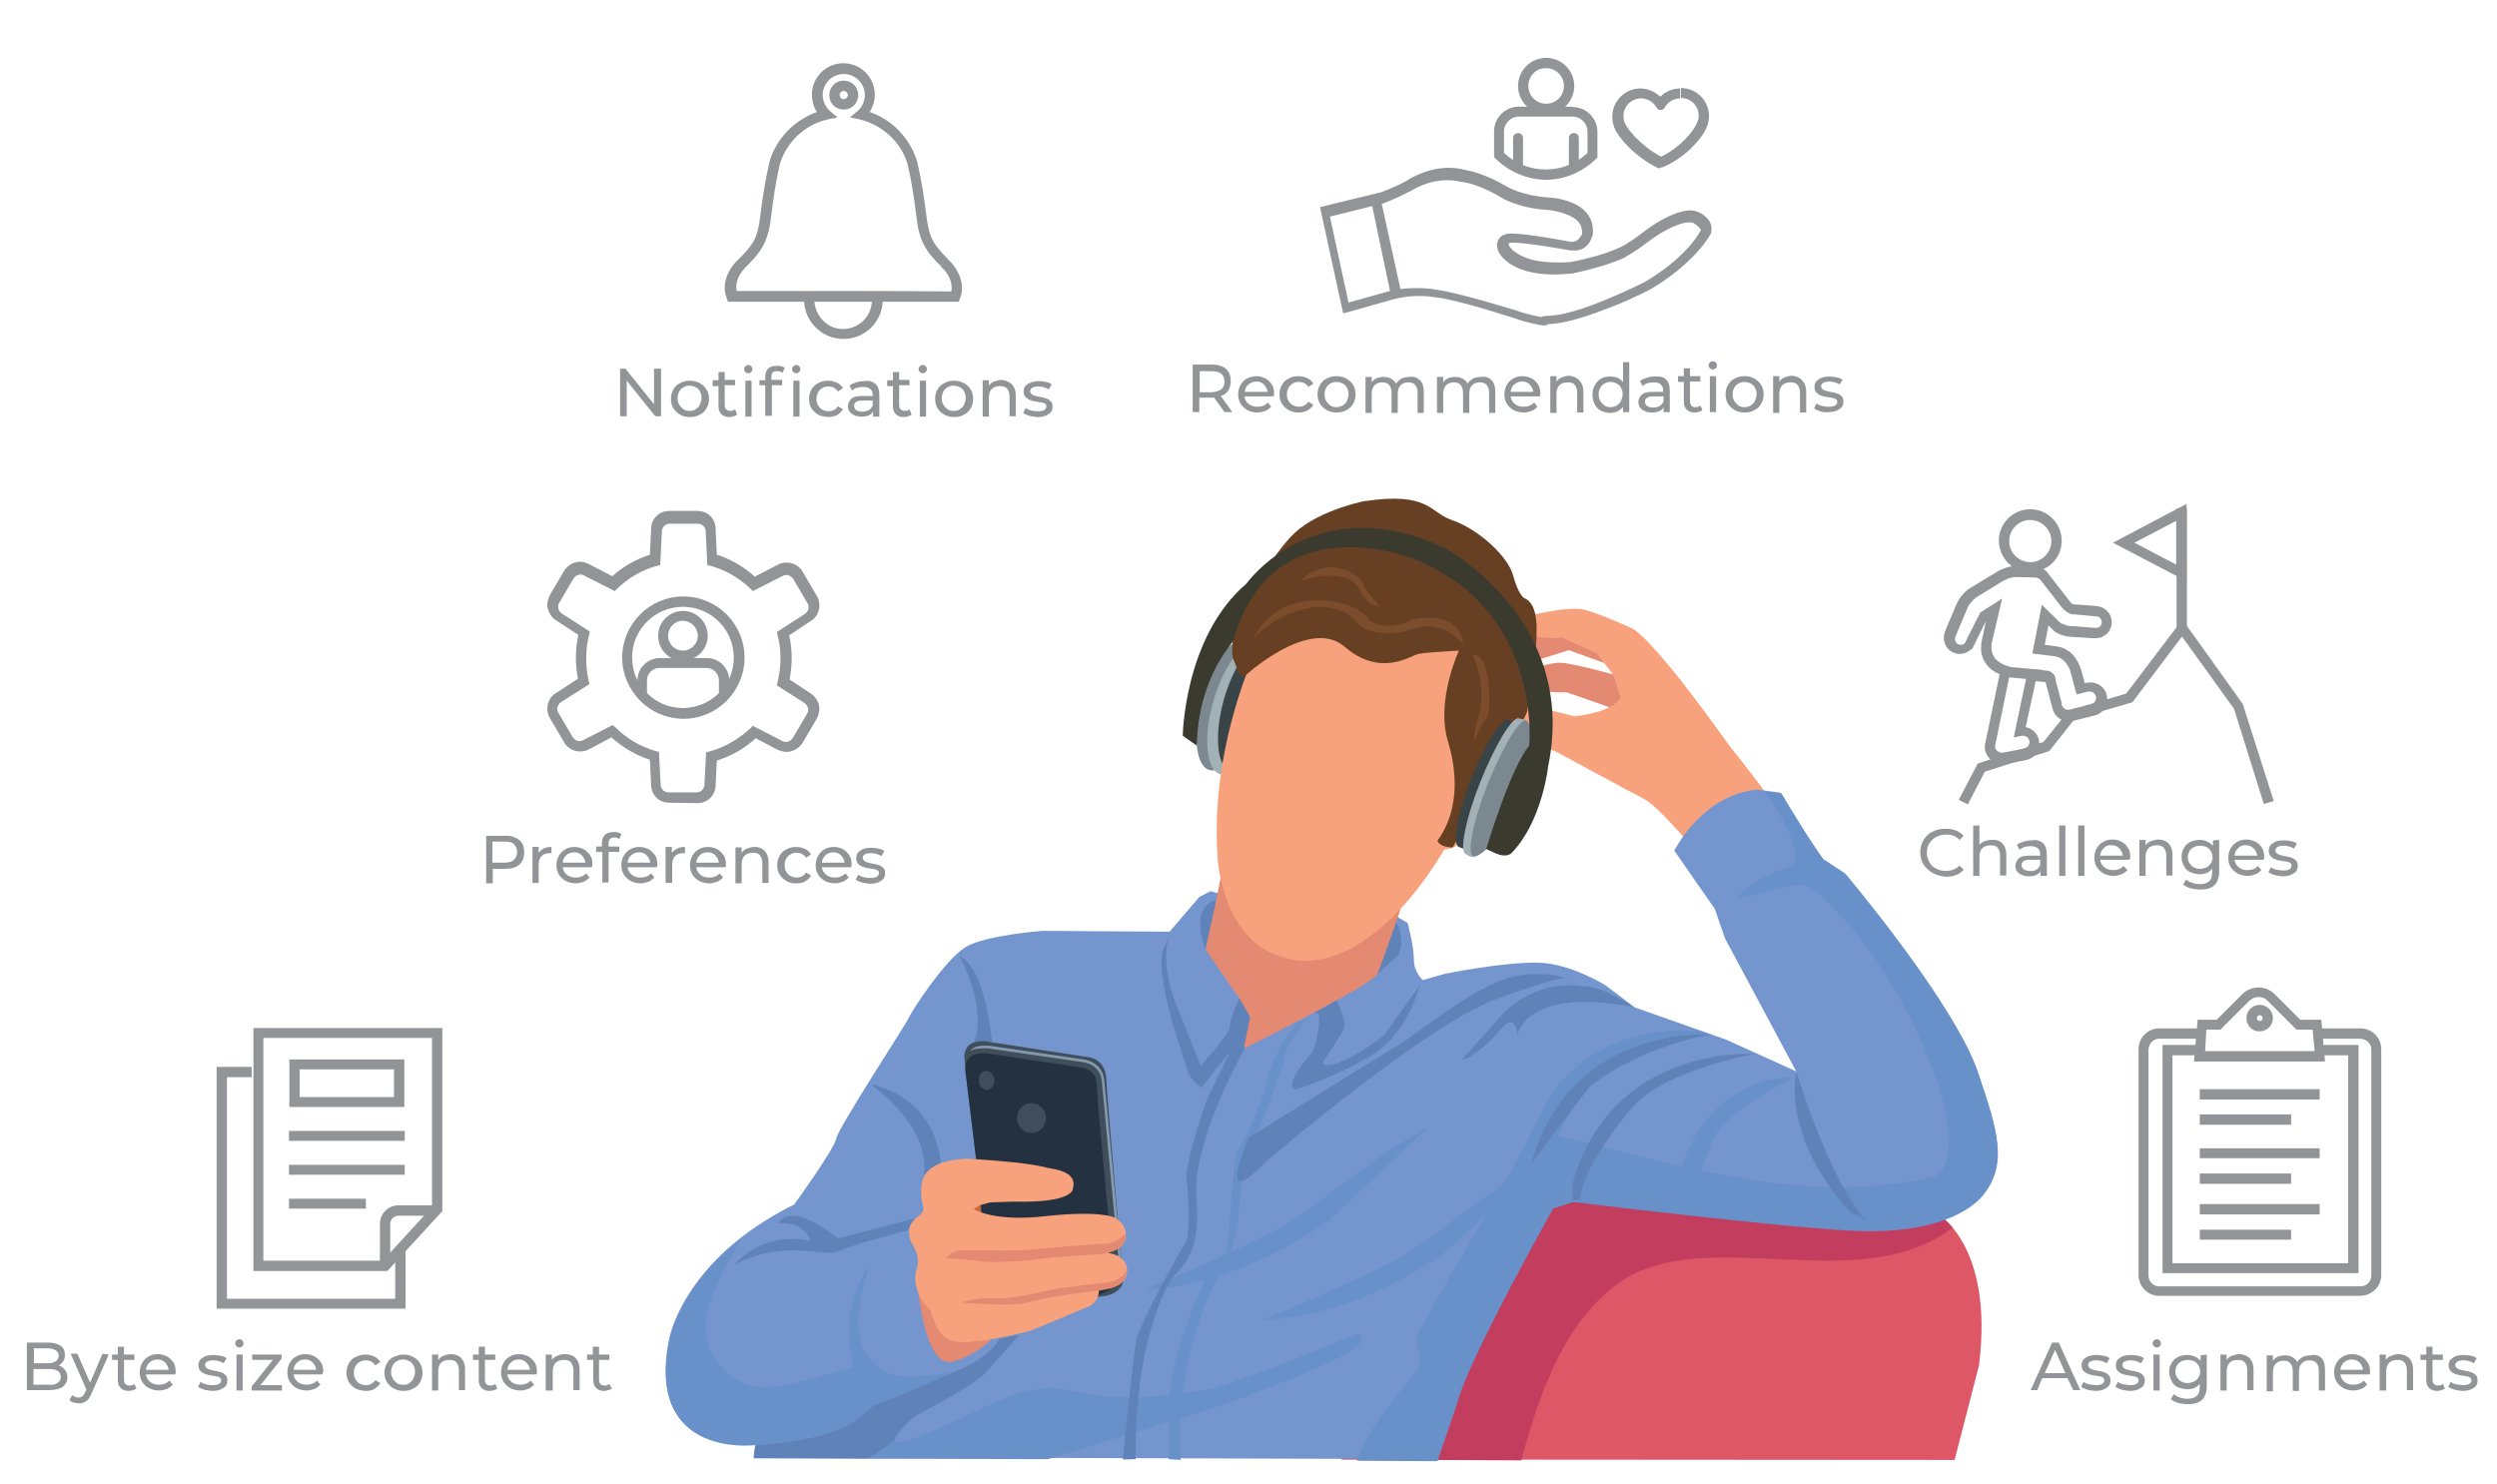 <?xml version="1.0" encoding="utf-8"?>
<!-- Generator: Adobe Illustrator 19.0.0, SVG Export Plug-In . SVG Version: 6.00 Build 0)  -->
<svg version="1.1" id="Layer_1" xmlns="http://www.w3.org/2000/svg" xmlns:xlink="http://www.w3.org/1999/xlink" x="0px" y="0px"
	 viewBox="140 253 604 359" style="enable-background:new 140 253 604 359;" xml:space="preserve">
<style type="text/css">
	.st0{fill:#E48972;}
	.st1{fill:#F8A27D;}
	.st2{fill:#DD5767;}
	.st3{fill:#C33D5E;}
	.st4{fill:#7495CD;}
	.st5{fill:#6890C9;}
	.st6{fill:#5F83B8;}
	.st7{fill:#7C888F;}
	.st8{fill:#A2B1B6;}
	.st9{fill:#384448;}
	.st10{fill:#674024;}
	.st11{fill:#CA6B3E;}
	.st12{fill:#404D5B;}
	.st13{fill:#243140;}
	.st14{fill:#849AAE;}
	.st15{fill:#3B3A2F;}
	.st16{fill:#7C4D2C;}
	.st17{fill:#929497;}
</style>
<g id="XMLID_362_">
	<path id="XMLID_412_" class="st0" d="M530.3,414.2l-10.8-3.9l-13.8,4.3c0,0-5.4-3,8.9-10.1c0.6-0.3,10.8,0.6,12.6,1.8
		S530.3,414.2,530.3,414.2z"/>
	<path id="XMLID_411_" class="st0" d="M530.3,416.2c0,0-7.7-2.2-12-2.8c-4.3-0.6-12,3.4-12,3.4s-1.3,3.7,12.6,3.7
		c0.3,0,13.2,4.6,13.2,4.6l1.5-5.2L530.3,416.2z"/>
	<path id="XMLID_410_" class="st1" d="M569.4,447.8c0,0-8.1-10.8-10.7-13.9c-1.8-2.4-17.1-24.3-23.7-28.8c0,0-7.6-3.5-11.8-4.6
		s-16.5,2.2-16.5,2.2s-2,5.2,11.2,4.6l8.3,3.7l4,5.2l1.8,5.5c0,0-1,3.4-11.1,4.6l-12.3-3.1c0,0-7.7,2.8,4.9,10.4l3.4,1.5
		c0,0,16.9,9.2,20.6,11.1c3.7,1.8,12,12,12,12L569.4,447.8z"/>
	<path id="XMLID_409_" class="st2" d="M608.3,546.4c0,0,14.1,7.4,10.4,36.9l-5.9,22.9l-144.7-0.1l31.3-73.2l52.9-2.5L608.3,546.4z"
		/>
	<path id="XMLID_408_" class="st3" d="M532.1,563c21-14,57.7,4.2,80.2-13c-2.2-2.6-4-3.6-4-3.6l-55.9-16l-52.9,2.5l-35,73.2
		l43.5,0.2C512.8,588.4,518.8,572.4,532.1,563z"/>
	<path id="XMLID_407_" class="st4" d="M480.5,476.3c0,0,1.5,5.5,1.5,8.8c0,3.3,2.2,5,2.2,5l5.3-1.5c0,0,14-2.9,22.7-2.7
		c7.8,0.2,16.2,5.5,16.2,5.5l7,5.3l22.1,7.8l17,7.7l-17.2-32.1l-2.5-7.2l-9.8-14.1c0,0,6.6-13.5,20.1-14.8l5.7,0.8
		c0,0,6.6,11.1,10.2,16l5.3,3.5c0,0,26.4,31.3,32.1,48.1c4.7,13.9,7.4,22.1,0.9,29.5c-3.2,3.6-11.9,9.2-30.7,8.4
		c-18.9-0.8-68.2-7-68.2-7l-4.9,1.6c0,0-20.6,36.6-23.1,46.8l-4.9,14.3l-165.2-0.5l0.4-3.1c0,0-26.6,3.5-20.9-25.2
		c0,0,3.1-19.3,30.3-32.8c0,0,9.8-13.5,10.2-16c0.4-2.5,17.2-28.1,17.6-29.3c0.4-1.2,8.8-14.1,13.7-17c4.9-2.9,18.6-3.9,18.6-3.9
		l30.7,0.2l7.2-8.4l2.7-1.4l32.4,8.6l12.6-2.5L480.5,476.3z"/>
	<path id="XMLID_406_" class="st5" d="M371.1,585.1c-8,0.8-16,2.5-19.7-2.5c-6.1-4.9-3.7-14.8-1.2-23.4c-4.9,7.4-6.1,16-3.7,24.6
		c-11.1,2.5-23.4,8.6-30.7,1.2c-10-9.1-2.8-21.5,3.6-32.4c-15.5,12-17.5,24.8-17.5,24.8c-5.7,28.7,20.9,25.2,20.9,25.2l-0.4,3.1
		l30.8,0.1C358.8,598.9,362.9,589.7,371.1,585.1z"/>
	<path id="XMLID_405_" class="st5" d="M618.5,512.6c-5.6-16.8-32.1-48.1-32.1-48.1l-5.3-3.5c-3.7-4.9-10.2-16-10.2-16l-4.2-0.6
		c4,5.5,10.1,15.1,6.4,18.1c-1.5,1.2-5.5,0.9-13.2,7.7c6.1,0,15.4-5.5,19.1-1.8c20.9,17.2,40.3,62.1,29.2,69.2
		c-32,7.4-60.5-2.5-91.3-9.8c7.7-16.9,19.5-22.2,35.7-24.9c-12.5-2.5-31.8,2.3-40,19.7c-8.7,18.4-19.7,34.4-29.5,52.9
		c-1.2,2.5,1.2,6.1,0,8.6c-5.5,7.1-12.1,14.2-14.8,22.3l19.4,0.1l4.9-14.3c2.5-10.2,23.1-46.8,23.1-46.8l4.9-1.6
		c0,0,49.4,6.1,68.2,7c18.9,0.8,27.6-4.8,30.7-8.4C625.9,534.7,623.2,526.5,618.5,512.6z"/>
	<path id="XMLID_404_" class="st6" d="M477.4,475.7c0,0,2.8,3.5,0.9,8.3c0,0-4.5,3.9-6.2,5.8l-1.6-6L477.4,475.7z"/>
	<path id="XMLID_403_" class="st6" d="M434.4,470.7c0,0-6.8,0.6-2.8,12l1.8,0.3L434.4,470.7z"/>
	<path id="XMLID_402_" class="st7" d="M440.8,425.4c-2.4,8.6-4.8,14.8-8.2,13.9c-3.4-0.9-4.2-8.6-1.8-17.3s7-15,10.3-14
		C444.4,408.8,443.2,416.7,440.8,425.4z"/>
	<path id="XMLID_401_" class="st8" d="M441.2,427.8c-2.4,8.6-2.7,13.4-6,12.5c-3.4-0.9-4.2-8.6-1.8-17.3c2.4-8.6,7-15,10.3-14
		C446.9,409.9,443.5,419.1,441.2,427.8z"/>
	<path id="XMLID_400_" class="st9" d="M443.1,426.7c-2.4,8.6-1.9,13.8-5.3,13c-3.4-0.9-4.2-8.6-1.8-17.3c2.4-8.6,7-15,10.3-14
		C449.7,409.3,445.5,418.1,443.1,426.7z"/>
	<path id="XMLID_399_" class="st0" d="M361.7,561.1c0,0,1.4,24,9.1,21.2c0,0,4.9-1.2,8.9-5.2c0,0-11.7-4.3-12.5-6.5
		c-0.8-2.3-4.4-10.2-4.4-10.2L361.7,561.1z"/>
	<path id="XMLID_398_" class="st0" d="M480.6,467.6c0,0-5.2,15.5-7.4,21c-0.9,2.3-23.9,13.8-32.1,18l-1.2-11.9c0,0-5.4-7.6-8.3-12.1
		l2.2-10l3.7-18.1l21.3,21L480.6,467.6z"/>
	<path id="XMLID_397_" class="st1" d="M448,401.5c0,0-15.6,27-13.5,58.6c0,0,0.8,22.1,18,25c0,0,17.5,5.5,36.9-26.6c0,0,2.9,0,3.7-2
		c0,0,12.3-25.4,14.3-28.7c2-3.3,5.4-40.5-20.5-46.7C486.9,381,462.8,372.8,448,401.5z"/>
	<path id="XMLID_396_" class="st10" d="M490.2,432.2c1.6,5.2,3.7,15.6-2.5,24.2c0,0,0.4,1.6,3.7,1.6c0,0,17.6-30.8,18-32.9
		c0.3-1.3,2.3-12.5,2.3-19.9c0-3.7-0.8-6.6-3-7.5c0,0-1.4-0.7-2.7-5.5c-1.1-4.3-8-11.1-15.1-13.5c-5-1.8-5.4-6.7-20.5-4.5
		c0.8-0.3-11.1,2-17.2,7.7c-5.5,5.1-12.8,18.5-13.1,19.9c-0.3,1.1-0.9,0-1.4,2.7c-0.3,1.5-1.1,6.7-0.3,8.2c1,1.9,0.7,3.5,2.4,4.1
		c0,0,15.9-14.8,24.5-7.3c8.6,7.4,15.8,2.2,17.8,1.7c2-0.4,9.8-0.8,9.8-0.8S487.3,422.4,490.2,432.2z"/>
	<path id="XMLID_395_" class="st6" d="M359.4,550.7c0,0-12.3,3.1-16.3,4.9c-4,1.8-13.2-3.1-25.5,3.4c0,0,6.5-8.3,18.4-5.8
		c0,0-0.9-4.6-7.7-4.3c0,0,2.5-5.8,14.4,3.7l18.9-4.9L359.4,550.7z"/>
	<path id="XMLID_394_" class="st6" d="M375.7,504.9c3.1-8.6-3.6-20.6-3.6-20.6s6.2,1.7,8,22.3c0.4,4.7-1.8,2.9-1.8,2.9
		S377.8,508.5,375.7,504.9"/>
	<path id="XMLID_393_" class="st6" d="M367.6,534.9c-1.4-17.2-17.1-19.6-17.1-19.6s14.4,9.7,13,21.6c-1.4,11.9,0,0,0,0
		S368.2,542.5,367.6,534.9z"/>
	<path id="XMLID_392_" class="st6" d="M507,503.3c4.3-12.3,28.3-6.6,28.3-6.6s-7.9-5.4-12.5-5.1c0,0-11.9-2.5-20.9,8.5l-8.2,9.2
		c0,0,0.5,0.5,4.3-2.4c3.9-2.8,6.1-7.1,7.6-6.6C507,500.9,507,503.3,507,503.3z"/>
	<path id="XMLID_391_" class="st6" d="M591.5,548.2c-8.6-8.3-17-36-17-36s-3.9,15.5,13.1,34.1L591.5,548.2z"/>
	<path id="XMLID_390_" class="st6" d="M520.4,539.3c9.5-33.8,43.9-31.3,43.9-31.3s-21,3.7-29.2,12.6c0,0-12,13.7-12.9,22.5l-1.8,0.3
		L520.4,539.3L520.4,539.3z"/>
	<path id="XMLID_389_" class="st6" d="M510.4,534.5c9.5-33.8,43.3-31.2,43.3-31.2s-16.1,2.4-29.2,12.6L510.4,534.5z"/>
	<path id="XMLID_388_" class="st5" d="M545,541.6c6.4-30,29.2-27.9,29.2-27.9s-13.7,5.8-19.2,13.7c0,0-5.3,10.8-5.9,18.6l-4.1-0.8
		V541.6L545,541.6z"/>
	<path id="XMLID_387_" class="st6" d="M423.1,478.7c0,0-3.2,6.1,1.7,18.1l5.6,14c0,0,7.1-7.5,7.1-9.6c0-2.2,2.3-6.7,2.3-6.7l2.6,4.5
		l-1.3,6.5c0,0-1.5,0.1-4,2.6c-2.7,2.8-6.1,8-6.5,8c-0.6,0-3.3-3.1-3.3-3.9c0-0.8-7.7-20.6-6.1-29L423.1,478.7z"/>
	<path id="XMLID_386_" class="st6" d="M463.3,495c0,0,2.5,5.2,1.8,6.8c-0.6,1.5-5.2,8.3-5.2,8.3s1.2,3.4,14.8-6.5l8.7-12.2
		c0,0-2.7,11.7-12.1,17.2c-9.4,5.5-18,8-18,8s-3.3-0.8,4.3-9.2c0,0,3.1-9.8,0.4-9.4L463.3,495z"/>
	<path id="XMLID_385_" class="st5" d="M453.8,500.3c0,0-6.1,7.7-7.4,14.1c-1.2,6.5-5.8,15.3-7.1,17.4c-1.2,2.2-1.8,21.9-2.8,24.4
		c0,0-3.2,3.7-4,4.5c-0.8,0.8-9.4,19.9-9.6,30.5l-0.2,14.8l2.9,0.2c0,0-2.5-19.3,8-42.4c0,0,5.7-7.6,6.1-18.6c0,0,1-10.4,3.5-15.6
		c0,0,8-19.9,8-22.7l4.5-7.4L453.8,500.3z"/>
	<path id="XMLID_384_" class="st5" d="M476.5,531c-0.9,0.6-14.4,10.4-22.4,16.3c-8,5.8-36.9,17.5-36.9,17.5s19.4,0.9,44.3-16.6
		l24.3-22.7L476.5,531z"/>
	<path id="XMLID_383_" class="st5" d="M505.1,538.4c-0.9,0.6-14.4,10.4-22.4,16.3c-8,5.8-36.9,17.5-36.9,17.5s19.4,0.9,44.3-16.6
		l24.3-22.7L505.1,538.4z"/>
	<path id="XMLID_382_" class="st6" d="M445.5,534.7c0,0,39-33.8,57.2-40.3c18.1-6.5,16.9-4.6,16.9-4.6s-7.7-2.8-16.3,0.3
		c-8.6,3.1-21.8,13.8-24,15.1c-2.2,1.2-37.2,23-37.2,23S433.8,546.8,445.5,534.7z"/>
	<path id="XMLID_381_" class="st6" d="M361.2,595.7c0,0,13.3-7,16.6-10c0.9-0.8,8.8-9.8,8.8-9.8l-4.9,1c-2,4.1-8.6,7-8.6,7
		s-18.6,8.3-21.4,8.9c0,0-5.2,4.5-6.8,5.2c-8.5,4.1-22.2,4.7-22.2,4.7l-0.4,3.1l27.7,0.1c2.3-1.3,4.4-2.9,6.5-4.6
		C356.2,599.8,361.2,595.7,361.2,595.7z"/>
	<path id="XMLID_380_" class="st5" d="M468.2,575.7c0,0-28.9,12.2-36.5,13.5c-25.2,4.5-30.3-0.4-37.3-0.4c-7,0-14.3,3.7-14.3,3.7
		c-18.7,9.2-23.6,10.2-23.7,8.8c-2,1.7-4.2,3.3-6.5,4.6l43.6,0.1c0,0,30.3-9.4,34.8-10.7s20.9-7,33.2-12.7
		C473.9,576.9,468.2,575.7,468.2,575.7z"/>
	<path id="XMLID_379_" class="st11" d="M373.8,544.7l10.3-4.1l-0.2,8C384,548.6,376,551.2,373.8,544.7z"/>
	<path id="XMLID_378_" class="st12" d="M376,532.4l-2.7-23.2c0,0-0.8-4.6,4.9-4.3l25.3,3.9c0,0,4,0.4,4.1,5.4
		c0.1,3.6,4.1,48.6,4.1,48.6s-0.1,3.5-5.8,3.9l-23.9-2.7c0,0-2.5-0.3-3.4-5L376,532.4z"/>
	<path id="XMLID_377_" class="st13" d="M376,532.4l-2.5-20.3c0,0-0.8-4.6,4.9-4.3l22.8,3.4c0,0,4.1,0.1,4.1,4.4c0,3.6,4.3,47,4.3,47
		s-0.1,3.5-5.8,3.9l-21.6-2.5c0,0-2.5-0.3-3.4-5.1L376,532.4z"/>
	<path id="XMLID_376_" class="st14" d="M407.1,514.3c-0.5-4.9-5.7-5.1-5.7-5.1l-22-3.2c-3-0.2-4.1,0.4-4.7,1.3
		c0.7-0.6,2.3-0.7,4.1-0.7l23.4,3.4c0,0,3.9,0.5,4.3,4.4c0.3,3.5,4.4,47,4.4,47s0,0.8-0.7,1.7c1.3-1.1,1.3-2.4,1.3-2.4
		S407.5,517.9,407.1,514.3z"/>
	
		<ellipse id="XMLID_375_" transform="matrix(-7.359911e-002 -0.997 0.997 -7.359911e-002 -106.138 929.874)" class="st12" cx="378.8" cy="514.2" rx="2.3" ry="1.9"/>
	<path id="XMLID_374_" class="st1" d="M361.7,560.1c0,0,1.3-2.7-1.2-6.4c0,0-2-3.7,1.2-6.1c3.3-2.5,0.6-2,1.2-7.6
		c0.2-2,0.9-6.2,11-6.7c0,0,5.2,0.3,10.3,0.8c3.3,0.3,6.8,0.8,9.1,1.4c1.7,0.4,7.5,0.8,6.2,5.2c0,0,0,3.4-14.4,3l-5.6,0.2l-2.6,0.7
		l-1.4,0.9c0,0,4.7,3.2,17.6,1.7c12.9-1.4,16.3,0.3,16.3,0.3s3.3,1.3,2.9,4.8c0,0,0.5,2-4.2,3.8c0,0,4.9,0.6,4.5,4.7
		c0,0,0.2,4-6.8,4.1c0,0,0.4,3.5-3.5,4.6c0,0-12.2,5.2-13.6,5.6c-1.4,0.4-9.8,2.3-12.1,2.3c-1.4,0-5.1,1.2-8.1-1
		c-1.5-1.1-2.3-3-3.4-6.2c0,0-1.7-1.9-2.7-3.7C361.6,564.7,361,562.3,361.7,560.1z"/>
	<path id="XMLID_373_" class="st0" d="M406.3,556.4c0,0-13.3,0.8-15,1.2c-1.6,0.4-11.3,1-13.5,0.6c-2.3-0.4-8.4-0.8-9-0.8
		c0,0,1.5-1.9,3.7-1.9c2.2,0,12.6,0.1,14.5,0c1.9-0.1,19-1.7,19.6-1.6c3.3,0.3,5.5-2.4,5.5-2.4S413.7,555.4,406.3,556.4z"/>
	<path id="XMLID_372_" class="st0" d="M404.2,565.4c0,0-11.8,1.4-15.5,2.7c-3.7,1.2-16,0-16,0s4.3-1.4,7.7-1
		c3.4,0.4,12.6-1.7,14.5-2.2c1.9-0.4,12.5-1.6,12.9-1.6s4.2-0.9,4.5-3C412.4,560.3,414,564.7,404.2,565.4z"/>
	
		<ellipse id="XMLID_371_" transform="matrix(-0.113 -0.994 0.994 -0.113 -87.149 969.741)" class="st12" cx="389.4" cy="523.8" rx="3.6" ry="3.5"/>
	<path id="XMLID_370_" class="st9" d="M504,445.1c-2.5,6.2-6,11.6-8.6,13.1c-0.9,0.5-2-0.1-2.5-0.3c-1.7-0.7-0.4-8.1,3-16.6
		c3.4-8.5,7.5-14.8,9.1-14.1c0.4,0.2,1.6,0.5,1.9,1.4C507.7,431.9,506.5,438.8,504,445.1z"/>
	<path id="XMLID_369_" class="st8" d="M505.6,445.7c-2.2,5.4-5.4,11.6-7.8,13.9c-1.5,1.5-2.7,0.3-3.3,0c-1.5-0.6,0-8.5,3.6-17.5
		s7.8-15.9,9.3-15.3c0.5,0.2,2.2,0.1,2.3,1.6C510.1,432,508.1,439.4,505.6,445.7z"/>
	<path id="XMLID_368_" class="st7" d="M507.4,446.2c-3.6,9-9.4,14.6-11.1,13.9c-1.5-0.6,0-8.5,3.6-17.5c3.6-9,7.8-15.9,9.3-15.3
		C510.9,427.9,511,437.1,507.4,446.2z"/>
	<path id="XMLID_367_" class="st15" d="M429.5,433.4l-3.4-2.4c0,0,0.3-23.9,15.4-36.8c0,0,16.6-23.4,48-8.6c0,0,32.3,17.2,25,52.7
		c0,0-1.4,13.4-8.9,21.1c0,0-1.1,1.2-3.7,0.1l-2.4-1.1c0,0,5.8-19.5,10.4-25c0,0,3.4-33.1-28.5-45.4c0,0-33.8-13.3-43,19.9
		C438.7,408.1,429.8,416.4,429.5,433.4z"/>
	<path id="XMLID_366_" class="st16" d="M494,408.9c0,0-4.5-6.1-11.6-3.9c-7.1,2.3-12.2,0.9-13.9-1.2c-6.4-7.7-19.8-2.8-25.1,3.6
		c0,0,3.5-9.5,16.2-9.2c0,0,8.9,0.3,11.6,4.9c0,0,3.9,3,10.3-0.1C481.5,402.8,492.8,400.1,494,408.9z"/>
	<path id="XMLID_365_" class="st16" d="M496.2,411.3c0,0,3.6,7.2,1.5,14.9c0,0-1.2,3.9-1.2,6.5c0,0,1.9-5.1,3.1-6
		C500.6,425.8,501.1,411.4,496.2,411.3z"/>
	<path id="XMLID_364_" class="st16" d="M454.5,393.6c0,0,11.3-4.3,14.6,2.4c0,0,1.8,3.9,4.6,3.6c0,0-3.2-3.2-4.1-5.5
		C468.6,391.7,460.9,387.1,454.5,393.6z"/>
	<path id="XMLID_363_" class="st6" d="M414.7,606c-0.3-29.5,8-42.7,9.2-44.3c1.2-1.5,6.8-4.9,5.5-18.7
		c-1.2-13.8,11.7-36.4,11.7-36.4l-1-4.5l-8.2,17c0,0-5.5,15.6-4.9,19.5c0.6,3.9,0.8,13.7-0.2,15c-1,1.2-11.1,19.7-11.9,23.4
		c-0.8,3.7-3.3,29.1-3.3,29.1L414.7,606L414.7,606z"/>
</g>
<g id="XMLID_353_">
	<g id="XMLID_361_">
		<path class="st17" d="M513,331.7c0,0-3.4-0.5-6.6-1.7l0,0c0,0-3.6-1.1-7.8-2.4l0,0c-4.2-1.2-9.1-2.5-11.6-2.7l0,0l0,0l0,0
			c0,0-1.5-0.3-3.8-0.3l0,0c-1.7,0-3.8,0.2-5.8,0.7l0,0l-11.3,3.2l-1.2,0.3l-5.6-25.7l14.8-3.6c0.4-0.2,3.4-1.2,6.2-2.8l0,0
			c0.6-0.4,4.8-3.1,10.1-3.1l0,0c1.2,0,2.6,0.1,3.9,0.5l0,0c0.7,0.1,4.8,0.8,10.3,4.1l0,0c0,0,0.2,0.1,0.6,0.3l0,0
			c0.4,0.2,1.1,0.5,1.9,0.8l0,0c1.7,0.6,4.4,1.3,7.8,1.5l0,0c0.1,0,2.5,0.1,5,1.1l0,0c2.5,0.9,5.4,3,5.4,6.8l0,0c0,0.2,0,0.5,0,0.7
			l0,0v0.1v0.1c0,0.1-0.2,1-0.8,2l0,0c-0.6,1-2,2.2-4,2l0,0c-0.4,0-0.8,0-1.2-0.1l0,0c0,0-2.6-0.5-5.4-0.9l0,0c-3-0.5-6.4-0.9-8-0.9
			l0,0c-0.1,0-0.1,0-0.1,0l0,0l0,0h-0.1l0,0c-0.1,0-0.7,0.1-0.8,0.2l0,0l0,0l0,0l0,0c0,0,0,0.1,0.1,0.3l0,0l0,0c0,0,0,0,0,0.1l0,0
			c0,0.1,0.1,0.2,0.2,0.4l0,0c0.3,0.4,0.7,0.9,1.5,1.4l0,0c1.5,1.1,4.5,2.4,9.8,2.4l0,0c1,0,2.2,0,3.4-0.1l0,0
			c0.4-0.1,2.2-0.4,4.4-1l0,0c2.6-0.6,5.6-1.6,7.9-2.7l0,0c0,0,0.4-0.2,1.2-0.7l0,0c0.8-0.5,2-1.2,3.5-2.4l0,0c0,0,1.7-1.3,4-2.8
			l0,0c2.3-1.3,5.1-2.8,7.8-2.9l0,0c0.8,0,1.5,0.1,2.3,0.5l0,0c0.1,0,0.7,0.3,1.4,0.9l0,0c0.7,0.6,1.6,1.5,1.6,3l0,0
			c0,0.3,0,0.6-0.1,0.9l0,0v0.1v0.1c-0.1,0.2-3.5,6.9-14.5,13.5l0,0l0,0l0,0c0,0-4.1,2.2-9.2,4.2l0,0c-5.1,2-11.2,4.2-15.6,4.3l0,0
			C513.9,331.8,513.5,331.8,513,331.7L513,331.7z M514.4,329.4c3.6,0,9.6-2,14.5-4.1l0,0c4.7-1.9,8.5-3.9,9-4.1l0,0
			c9.3-5.5,12.8-11.1,13.4-12.3l0,0c0-0.1,0.1-0.1,0.1-0.1l0,0c0-0.1,0-0.1,0-0.1l0,0c0.1-0.3-0.8-1.2-1.4-1.5l0,0
			c-0.2-0.1-0.3-0.1-0.3-0.2l0,0c-0.3-0.2-0.7-0.2-1.2-0.2l0,0c-1.7,0-4.4,1.2-6.6,2.5l0,0c-2.2,1.3-3.7,2.6-3.8,2.6l0,0
			c-3.1,2.4-5.1,3.3-5.1,3.4l0,0c-5.1,2.4-12.9,3.9-12.9,3.9l0,0H520h-0.1c-1.3,0.1-2.6,0.2-3.7,0.2l0,0c-11.5,0.1-13.9-5.6-13.9-6
			l0,0c-0.1-0.4-0.2-0.7-0.2-1.1l0,0c0-1.3,1-2.3,1.7-2.5l0,0c0.7-0.3,1.4-0.3,1.6-0.3l0,0l0,0l0,0c0.1,0,0.1,0,0.2,0l0,0
			c3.8,0,13.8,1.9,13.8,1.9l0,0c0.3,0.1,0.6,0.1,0.8,0.1l0,0c1.5,0,2-1.1,2.4-1.7l0,0c0-0.1,0.1-0.2,0.1-0.2l0,0c0-0.2,0-0.3,0-0.4
			l0,0c0-1.7-0.9-2.9-2.4-3.7l0,0c-1.4-0.8-3.3-1.3-4.4-1.5l0,0c-0.8-0.1-1.3-0.2-1.3-0.2l0,0c-7.4-0.4-11.5-3-11.6-3.1l0,0
			c-4.2-2.5-7.5-3.4-8.8-3.6l0,0c-0.4-0.1-0.6-0.1-0.6-0.1l0,0h-0.1h-0.1c-1.1-0.3-2.3-0.4-3.4-0.4l0,0c-3.7,0-6.9,1.5-8.2,2.3l0,0
			c-0.4,0.2-0.6,0.4-0.6,0.4l0,0h-0.1h-0.1c-3.3,1.8-6.7,3-6.7,3l0,0h-0.1l-12.5,3.1l4.5,20.8l10-2.8c2.4-0.6,4.6-0.7,6.5-0.7l0,0
			c2.3,0,3.9,0.2,4.1,0.3l0,0c5.6,0.6,19.8,5.1,19.9,5.1l0,0c3,1.1,6.1,1.6,6.1,1.6l0,0C513.7,329.4,514,329.4,514.4,329.4
			L514.4,329.4z M465.7,327.3l1.2-0.3L465.7,327.3L465.7,327.3z"/>
	</g>
	<g id="XMLID_360_">
		<polygon class="st17" points="471.6,301.3 473.9,300.8 478.9,323.6 476.4,324.2 		"/>
	</g>
	<g id="XMLID_359_">
		<path class="st17" d="M507.2,273.8c0-3.8,3.1-6.8,6.8-6.8l0,0c3.8,0,6.8,3.1,6.8,6.8l0,0c0,3.8-3.1,6.8-6.8,6.8l0,0
			C510.2,280.6,507.2,277.5,507.2,273.8L507.2,273.8z M509.7,273.8c0,2.4,1.9,4.3,4.3,4.3l0,0c2.4,0,4.3-1.9,4.3-4.3l0,0
			c0-2.4-1.9-4.3-4.3-4.3l0,0C511.6,269.4,509.7,271.4,509.7,273.8L509.7,273.8z"/>
	</g>
	<g id="XMLID_358_">
		<path class="st17" d="M501.8,291.4l-0.4-0.4v-6.2c0-3.4,2.8-6,6-6l0,0h13v1.2v1.2h-13c-1.9,0-3.6,1.6-3.6,3.6l0,0v5.2
			c2.7,2.5,6.2,4,10.1,4l0,0c3.9,0,7.5-1.5,10.1-4l0,0v-5.2c0-1.9-1.6-3.6-3.6-3.6l0,0v-1.2v-1.1c3.4,0,6,2.8,6,6l0,0v6.2l-0.4,0.4
			c-3.2,3.1-7.5,5-12.2,5l0,0C509.3,296.4,504.9,294.5,501.8,291.4L501.8,291.4z"/>
	</g>
	<g id="XMLID_355_">
		<g id="XMLID_357_">
			<path class="st17" d="M506,293.6v-7.2c0-0.7,0.5-1.2,1.2-1.2l0,0c0.7,0,1.2,0.5,1.2,1.2l0,0v7.2c0,0.7-0.5,1.2-1.2,1.2l0,0
				C506.5,294.9,506,294.2,506,293.6L506,293.6z"/>
		</g>
		<g id="XMLID_356_">
			<path class="st17" d="M519.5,293.6v-7.2c0-0.7,0.5-1.2,1.2-1.2l0,0c0.7,0,1.2,0.5,1.2,1.2l0,0v7.2c0,0.7-0.5,1.2-1.2,1.2l0,0
				C520.1,294.9,519.5,294.2,519.5,293.6L519.5,293.6z"/>
		</g>
	</g>
	<g id="XMLID_354_">
		<path class="st17" d="M540.9,293.6c-5.7-2.9-9.4-7.3-10.4-9.7l0,0c-0.3-0.8-0.5-1.7-0.5-2.7l0,0c0-3.8,3.1-6.8,6.8-6.8l0,0
			c1.8,0,3.6,0.8,4.8,2l0,0c1.2-1.2,2.9-2,4.8-2l0,0v1.2v1.2c-1.6,0-3,0.9-3.7,2.2l0,0c-0.2,0.4-0.6,0.6-1,0.6l0,0
			c-0.4,0-0.8-0.2-1-0.6l0,0c-0.7-1.3-2.2-2.2-3.7-2.2l0,0c-2.4,0-4.3,1.9-4.3,4.3l0,0c0,0.6,0.1,1.1,0.3,1.6l0,0
			c0.6,1.5,3.9,5.6,8.8,8.2l0,0c2.2-1,4.4-2.7,6.1-4.5l0,0c1.8-1.9,3.1-4.1,3-5.4l0,0c0-2.4-1.9-4.3-4.3-4.3l0,0v-1.2v-1.2
			c3.8,0,6.8,3.1,6.8,6.8l0,0c0,2.6-1.6,4.9-3.7,7.1l0,0c-2,2.2-4.8,4.1-7.4,5.2l0,0c-0.2,0.1-0.3,0.1-0.5,0.1l0,0
			C541.3,293.8,541.1,293.7,540.9,293.6L540.9,293.6z"/>
	</g>
</g>
<g id="XMLID_31_">
	<g id="XMLID_36_">
		<path class="st17" d="M301.9,447.2c-2.5,0-4.4-1.9-4.4-4.4l0,0l-0.3-6c-3.5-1.1-6.7-3.1-9.3-5.4l0,0l-5.3,2.8
			c-0.7,0.4-1.4,0.6-2.3,0.6l0,0c-1.5,0-3.1-0.8-3.9-2.3l0,0l-3.4-5.8c-0.4-0.7-0.6-1.4-0.6-2.3l0,0c0-1.5,0.8-3.1,2.2-3.8l0,0
			l5.2-3.4c-0.3-1.6-0.5-3.4-0.5-5.1l0,0c0-1.8,0.2-3.7,0.6-5.5l0,0l-5.2-3.4c-1.4-0.8-2.3-2.4-2.3-3.9l0,0c0-0.7,0.2-1.5,0.6-2.3
			l0,0l3.4-5.8c0.8-1.4,2.4-2.3,3.9-2.3l0,0c0.7,0,1.5,0.2,2.2,0.6l0,0l5.6,2.9c2.7-2.4,5.7-4.1,9.1-5.2l0,0l0.3-6.2
			c0-2.5,1.9-4.4,4.4-4.4l0,0h6.8c2.5,0,4.4,1.9,4.4,4.4l0,0l0.3,6.2c3.5,1.1,6.6,3,9.2,5.3l0,0l5.4-2.8c0.7-0.4,1.4-0.6,2.3-0.6
			l0,0c1.5,0,3.1,0.8,3.9,2.3l0,0l3.4,5.8c0.4,0.7,0.6,1.4,0.6,2.3l0,0c0,1.5-0.8,3.1-2.2,3.8l0,0l-5.1,3.4c0.4,1.7,0.6,3.6,0.6,5.4
			l0,0c0,1.8-0.2,3.6-0.5,5.3l0,0l5,3.3c1.4,0.8,2.2,2.4,2.2,3.8l0,0c0,0.7-0.2,1.5-0.6,2.3l0,0l-3.4,5.8c-0.8,1.4-2.4,2.3-3.9,2.3
			l0,0c-0.7,0-1.5-0.2-2.2-0.5l0,0l-5.3-2.8c-2.7,2.5-5.9,4.3-9.4,5.4l0,0l-0.3,5.9c0,2.5-1.9,4.4-4.4,4.4l0,0L301.9,447.2
			L301.9,447.2z M288.9,429c2.7,2.7,6,4.6,9.7,5.7l0,0l0.8,0.2l0.4,7.9c0,1.1,0.9,1.9,1.9,1.9l0,0h6.8c1.1,0,1.9-0.9,1.9-2l0,0
			l0.4-7.7l0.8-0.2c3.8-1,7.2-3.1,9.9-5.6l0,0l0.6-0.6l7,3.6c0.3,0.2,0.6,0.3,1,0.3l0,0c0.7,0,1.3-0.4,1.7-1l0,0l3.4-5.8
			c0.2-0.3,0.3-0.6,0.3-1l0,0c0-0.7-0.4-1.3-1-1.7l0,0l0.6-1l-0.6,1l-6.6-4.2l0.2-0.8c0.4-1.8,0.7-3.7,0.7-5.6l0,0
			c0-1.9-0.2-3.9-0.7-5.7l0,0l-0.2-0.8l6.7-4.3c0.6-0.4,1-1,1-1.7l0,0c0-0.3-0.1-0.7-0.3-1l0,0l-3.4-5.8c-0.4-0.6-1-1-1.7-1l0,0
			c-0.3,0-0.7,0.1-1,0.3l0,0l-7.1,3.6l-0.6-0.6c-2.7-2.6-6-4.5-9.6-5.5l0,0l-0.8-0.2l-0.4-8.1c0-1.1-0.9-1.9-1.9-1.9l0,0h-6.8
			c-1.1,0-1.9,0.9-1.9,2l0,0l-0.4,8l-0.8,0.2c-3.7,1-7,3-9.6,5.5l0,0l-0.6,0.6l-7.3-3.7c-0.3-0.2-0.6-0.3-1-0.3l0,0
			c-0.7,0-1.3,0.4-1.7,1l0,0l-3.4,5.8c-0.2,0.3-0.3,0.6-0.3,1l0,0c0,0.7,0.4,1.3,1,1.7l0,0l6.7,4.3l-0.2,0.8
			c-0.5,1.8-0.7,3.8-0.7,5.7l0,0c0,1.8,0.2,3.7,0.6,5.4l0,0l0.2,0.8l-6.8,4.3c-0.6,0.4-1,1-1,1.7l0,0c0,0.3,0.1,0.7,0.3,1l0,0
			l3.4,5.8c0.4,0.6,1,1,1.7,1l0,0c0.3,0,0.7-0.1,1-0.3l0,0l7-3.6L288.9,429L288.9,429z"/>
	</g>
	<g id="XMLID_32_">
		<g id="XMLID_35_">
			<path class="st17" d="M299.2,406.8c0-3.4,2.8-6,6-6l0,0c3.4,0,6,2.8,6,6l0,0c0,3.4-2.8,6-6,6l0,0
				C301.8,412.9,299.2,410.1,299.2,406.8L299.2,406.8z M301.6,406.8c0,2,1.6,3.6,3.6,3.6l0,0c1.9,0,3.6-1.6,3.6-3.6l0,0
				c0-1.9-1.6-3.6-3.6-3.6l0,0C303.3,403.1,301.6,404.8,301.6,406.8L301.6,406.8z"/>
		</g>
		<g id="XMLID_34_">
			<path class="st17" d="M290.5,412.1c0-8.1,6.6-14.8,14.8-14.8l0,0c8.1,0,14.8,6.6,14.8,14.8l0,0c0,8.1-6.6,14.8-14.8,14.8l0,0
				C297.1,426.8,290.5,420.1,290.5,412.1L290.5,412.1z M292.9,412.1c0,6.8,5.5,12.3,12.3,12.3l0,0c6.8,0,12.3-5.5,12.3-12.3l0,0
				c0-6.8-5.5-12.3-12.3-12.3l0,0C298.4,399.8,292.9,405.3,292.9,412.1L292.9,412.1z"/>
		</g>
		<g id="XMLID_33_">
			<path class="st17" d="M294.5,422l-0.3-0.3v-4.1c0-3,2.5-5.4,5.4-5.4l0,0h11.4c3,0,5.4,2.5,5.4,5.4l0,0v4.1l-0.3,0.3
				c-2.7,2.9-6.6,4.7-10.9,4.7l0,0v-1.2v-1.2c3.4,0,6.5-1.4,8.7-3.6l0,0v-3.1c0-1.6-1.3-3-3-3l0,0h-11.4c-1.6,0-3,1.3-3,3l0,0v3.1
				c2.3,2.3,5.3,3.6,8.7,3.6l0,0v1.2v1.2C300.9,426.8,297.1,425,294.5,422L294.5,422z"/>
		</g>
	</g>
</g>
<g>
	<path class="st17" d="M436.2,352.7l-2.5-3.5c-0.3,0-0.5,0-0.7,0h-2.9v3.5h-1.6v-11.5h4.5c1.5,0,2.7,0.3,3.5,1
		c0.8,0.7,1.2,1.6,1.2,3c0,0.9-0.2,1.6-0.6,2.3c-0.4,0.6-1,1.1-1.8,1.3l2.8,3.9H436.2L436.2,352.7z M435.4,347.2
		c0.5-0.4,0.8-1.1,0.8-1.9s-0.3-1.4-0.8-1.9c-0.5-0.4-1.3-0.6-2.4-0.6h-2.8v5.1h2.8C434.1,347.8,434.9,347.6,435.4,347.2z"/>
	<path class="st17" d="M448.1,348.9h-7.1c0.1,0.7,0.4,1.3,1,1.8c0.6,0.5,1.3,0.7,2.2,0.7c1,0,1.8-0.3,2.5-1l0.8,1
		c-0.4,0.4-0.9,0.8-1.4,1c-0.6,0.2-1.2,0.4-1.9,0.4c-0.9,0-1.7-0.2-2.5-0.6c-0.7-0.4-1.2-0.9-1.6-1.5c-0.4-0.7-0.6-1.4-0.6-2.3
		s0.2-1.6,0.6-2.3c0.4-0.7,0.9-1.2,1.5-1.5c0.6-0.3,1.4-0.6,2.3-0.6c0.8,0,1.5,0.2,2.3,0.6c0.7,0.4,1.1,0.9,1.5,1.5
		c0.4,0.7,0.5,1.4,0.5,2.4C448.1,348.5,448.1,348.7,448.1,348.9z M442,346c-0.5,0.4-0.8,1-0.9,1.8h5.5c-0.1-0.7-0.4-1.3-0.9-1.8
		c-0.5-0.5-1.1-0.7-1.8-0.7S442.5,345.6,442,346z"/>
	<path class="st17" d="M451.7,352.2c-0.7-0.4-1.2-0.9-1.6-1.5c-0.4-0.6-0.6-1.4-0.6-2.3s0.2-1.6,0.6-2.3c0.4-0.7,0.9-1.2,1.6-1.5
		c0.7-0.4,1.4-0.6,2.4-0.6c0.8,0,1.5,0.2,2.2,0.5c0.6,0.3,1.1,0.8,1.4,1.3l-1.2,0.8c-0.3-0.4-0.6-0.7-1-0.9
		c-0.4-0.2-0.8-0.3-1.3-0.3c-0.6,0-1.1,0.1-1.5,0.4c-0.4,0.2-0.8,0.6-1,1c-0.3,0.5-0.4,1-0.4,1.6c0,0.6,0.1,1.1,0.4,1.6
		c0.3,0.5,0.6,0.8,1,1c0.4,0.2,0.9,0.4,1.5,0.4c0.5,0,0.9-0.1,1.3-0.3c0.4-0.2,0.7-0.5,1-0.9l1.2,0.7c-0.3,0.6-0.8,1-1.4,1.4
		c-0.6,0.3-1.3,0.5-2.2,0.5C453.2,352.8,452.4,352.6,451.7,352.2z"/>
	<path class="st17" d="M460.9,352.2c-0.7-0.4-1.2-0.9-1.6-1.5c-0.4-0.7-0.6-1.4-0.6-2.3s0.2-1.6,0.6-2.3c0.4-0.7,0.9-1.2,1.6-1.5
		c0.7-0.4,1.4-0.6,2.4-0.6c0.9,0,1.6,0.2,2.4,0.6c0.7,0.4,1.2,0.9,1.6,1.5c0.4,0.7,0.6,1.4,0.6,2.3s-0.2,1.6-0.6,2.3
		c-0.4,0.7-0.9,1.2-1.6,1.5c-0.7,0.4-1.4,0.6-2.4,0.6C462.4,352.8,461.6,352.6,460.9,352.2z M464.8,351.1c0.4-0.3,0.8-0.6,1-1.1
		c0.2-0.5,0.4-1,0.4-1.6c0-0.6-0.1-1.1-0.4-1.6c-0.2-0.5-0.6-0.8-1-1c-0.4-0.2-0.9-0.4-1.5-0.4c-0.6,0-1,0.1-1.5,0.4
		c-0.4,0.2-0.8,0.6-1,1c-0.3,0.5-0.4,1-0.4,1.6s0.1,1.1,0.4,1.6c0.3,0.5,0.6,0.8,1,1.1c0.4,0.3,0.9,0.4,1.5,0.4
		C463.9,351.5,464.3,351.3,464.8,351.1z"/>
	<path class="st17" d="M483.5,345c0.6,0.6,0.9,1.5,0.9,2.9v5h-1.5V348c0-0.8-0.2-1.4-0.6-1.9c-0.4-0.4-0.9-0.6-1.6-0.6
		c-0.8,0-1.4,0.2-1.9,0.7c-0.5,0.5-0.7,1.2-0.7,2.2v4.5h-1.5V348c0-0.8-0.2-1.4-0.6-1.9c-0.4-0.4-0.9-0.6-1.6-0.6
		c-0.8,0-1.4,0.2-1.9,0.7c-0.5,0.5-0.7,1.2-0.7,2.2v4.5h-1.5v-8.7h1.5v1.3c0.3-0.4,0.7-0.8,1.2-1s1.1-0.3,1.7-0.3
		c0.7,0,1.2,0.1,1.8,0.4c0.5,0.3,0.9,0.7,1.2,1.2c0.3-0.5,0.8-0.9,1.3-1.2c0.6-0.3,1.2-0.4,1.9-0.4C481.9,344,482.7,344.3,483.5,345
		z"/>
	<path class="st17" d="M500.8,345c0.6,0.6,0.9,1.5,0.9,2.9v5h-1.5V348c0-0.8-0.2-1.4-0.6-1.9c-0.4-0.4-0.9-0.6-1.6-0.6
		c-0.8,0-1.4,0.2-1.9,0.7c-0.5,0.5-0.7,1.2-0.7,2.2v4.5h-1.5V348c0-0.8-0.2-1.4-0.6-1.9c-0.4-0.4-0.9-0.6-1.6-0.6
		c-0.8,0-1.4,0.2-1.9,0.7c-0.5,0.5-0.7,1.2-0.7,2.2v4.5h-1.5v-8.7h1.5v1.3c0.3-0.4,0.7-0.8,1.2-1c0.5-0.2,1.1-0.3,1.7-0.3
		c0.7,0,1.2,0.1,1.8,0.4c0.5,0.3,0.9,0.7,1.2,1.2c0.3-0.5,0.8-0.9,1.3-1.2c0.6-0.3,1.2-0.4,1.9-0.4C499.2,344,500.1,344.3,500.8,345
		z"/>
	<path class="st17" d="M512.5,348.9h-7.1c0.1,0.7,0.4,1.3,1,1.8c0.6,0.5,1.3,0.7,2.2,0.7c1,0,1.8-0.3,2.5-1l0.8,1
		c-0.4,0.4-0.9,0.8-1.4,1c-0.6,0.2-1.2,0.4-1.9,0.4c-0.9,0-1.7-0.2-2.5-0.6c-0.7-0.4-1.2-0.9-1.6-1.5c-0.4-0.7-0.6-1.4-0.6-2.3
		s0.2-1.6,0.6-2.3c0.4-0.7,0.9-1.2,1.5-1.5c0.6-0.4,1.4-0.6,2.3-0.6c0.8,0,1.5,0.2,2.3,0.6c0.7,0.4,1.1,0.9,1.5,1.5
		c0.4,0.7,0.5,1.4,0.5,2.4C512.5,348.5,512.5,348.7,512.5,348.9z M506.3,346c-0.5,0.4-0.8,1-0.9,1.8h5.5c-0.1-0.7-0.4-1.3-0.9-1.8
		c-0.5-0.5-1.1-0.7-1.8-0.7C507.4,345.3,506.8,345.6,506.3,346z"/>
	<path class="st17" d="M522,345c0.6,0.6,1,1.5,1,2.8v5h-1.5v-4.8c0-0.8-0.2-1.4-0.6-1.9s-1-0.6-1.7-0.6c-0.8,0-1.5,0.2-2,0.7
		c-0.5,0.5-0.7,1.2-0.7,2.2v4.5h-1.5V344h1.5v1.3c0.3-0.4,0.7-0.8,1.3-1c0.5-0.2,1.1-0.4,1.8-0.4C520.4,344,521.3,344.3,522,345z"/>
	<path class="st17" d="M534.1,340.5v12.2h-1.5v-1.3c-0.3,0.5-0.8,0.8-1.3,1.1c-0.5,0.2-1.1,0.4-1.7,0.4c-0.8,0-1.6-0.2-2.3-0.5
		c-0.7-0.4-1.2-0.9-1.5-1.5c-0.4-0.7-0.6-1.4-0.6-2.4s0.2-1.6,0.6-2.4c0.4-0.6,0.9-1.2,1.5-1.5c0.6-0.4,1.4-0.5,2.3-0.5
		c0.6,0,1.2,0.1,1.7,0.3c0.5,0.2,0.9,0.6,1.3,1v-4.8h1.5V340.5z M531.1,351.1c0.4-0.3,0.8-0.6,1-1.1c0.2-0.5,0.4-1,0.4-1.6
		c0-0.6-0.1-1.1-0.4-1.6c-0.2-0.5-0.6-0.8-1-1c-0.4-0.2-0.9-0.4-1.5-0.4c-0.5,0-1,0.1-1.5,0.4c-0.4,0.2-0.8,0.6-1,1
		c-0.3,0.5-0.4,1-0.4,1.6s0.1,1.1,0.4,1.6c0.3,0.5,0.6,0.8,1,1.1c0.4,0.3,0.9,0.4,1.5,0.4C530.2,351.5,530.7,351.3,531.1,351.1z"/>
	<path class="st17" d="M543,344.8c0.6,0.6,0.9,1.4,0.9,2.7v5.2h-1.5v-1.1c-0.3,0.4-0.6,0.7-1.1,0.9c-0.5,0.2-1,0.3-1.7,0.3
		c-0.9,0-1.7-0.2-2.4-0.7c-0.6-0.5-0.9-1.1-0.9-1.8s0.3-1.3,0.8-1.8c0.5-0.5,1.4-0.7,2.7-0.7h2.5v-0.3c0-0.7-0.2-1.2-0.6-1.5
		c-0.4-0.4-1-0.5-1.7-0.5c-0.5,0-1,0.1-1.5,0.2c-0.5,0.2-0.9,0.4-1.2,0.7l-0.6-1.2c0.4-0.4,1-0.6,1.6-0.8c0.6-0.2,1.3-0.3,1.9-0.3
		C541.5,344,542.4,344.2,543,344.8z M541.5,351.2c0.4-0.3,0.7-0.6,0.9-1.1v-1.2h-2.5c-1.3,0-2,0.4-2,1.3c0,0.4,0.2,0.8,0.5,1
		c0.3,0.2,0.8,0.4,1.4,0.4C540.5,351.6,541,351.5,541.5,351.2z"/>
	<path class="st17" d="M551.8,352.2c-0.2,0.2-0.5,0.3-0.8,0.4c-0.3,0.1-0.7,0.2-1,0.2c-0.9,0-1.5-0.2-2-0.7c-0.5-0.5-0.7-1.1-0.7-2
		v-4.7h-1.4V344h1.4v-1.9h1.5v1.9h2.5v1.3h-2.5v4.7c0,0.5,0.1,0.8,0.3,1.1c0.2,0.3,0.6,0.4,1,0.4c0.5,0,0.9-0.1,1.2-0.4L551.8,352.2
		z"/>
	<path class="st17" d="M553.6,342.1c-0.2-0.2-0.3-0.4-0.3-0.7c0-0.3,0.1-0.5,0.3-0.7c0.2-0.2,0.4-0.3,0.7-0.3c0.3,0,0.5,0.1,0.7,0.3
		c0.2,0.2,0.3,0.4,0.3,0.7c0,0.3-0.1,0.5-0.3,0.7c-0.2,0.2-0.4,0.3-0.7,0.3C554.1,342.4,553.8,342.3,553.6,342.1z M553.6,344h1.5
		v8.7h-1.5V344z"/>
	<path class="st17" d="M559.6,352.2c-0.7-0.4-1.2-0.9-1.6-1.5c-0.4-0.7-0.6-1.4-0.6-2.3s0.2-1.6,0.6-2.3c0.4-0.7,0.9-1.2,1.6-1.5
		c0.7-0.4,1.4-0.6,2.4-0.6s1.6,0.2,2.4,0.6c0.7,0.4,1.2,0.9,1.6,1.5c0.4,0.7,0.6,1.4,0.6,2.3s-0.2,1.6-0.6,2.3
		c-0.4,0.7-0.9,1.2-1.6,1.5c-0.7,0.4-1.4,0.6-2.4,0.6S560.3,352.6,559.6,352.2z M563.5,351.1c0.4-0.3,0.8-0.6,1-1.1
		c0.2-0.5,0.4-1,0.4-1.6c0-0.6-0.1-1.1-0.4-1.6c-0.2-0.5-0.6-0.8-1-1c-0.4-0.2-0.9-0.4-1.5-0.4c-0.6,0-1,0.1-1.5,0.4
		c-0.4,0.2-0.8,0.6-1,1c-0.3,0.5-0.4,1-0.4,1.6s0.1,1.1,0.4,1.6c0.3,0.5,0.6,0.8,1,1.1c0.4,0.3,0.9,0.4,1.5,0.4
		C562.6,351.5,563.1,351.3,563.5,351.1z"/>
	<path class="st17" d="M575.9,345c0.6,0.6,1,1.5,1,2.8v5h-1.5v-4.8c0-0.8-0.2-1.4-0.6-1.9c-0.4-0.5-1-0.6-1.7-0.6
		c-0.8,0-1.5,0.2-2,0.7s-0.7,1.2-0.7,2.2v4.5h-1.5V344h1.5v1.3c0.3-0.4,0.7-0.8,1.3-1c0.5-0.2,1.1-0.4,1.8-0.4
		C574.4,344,575.3,344.3,575.9,345z"/>
	<path class="st17" d="M580.3,352.5c-0.6-0.2-1.1-0.4-1.5-0.7l0.6-1.2c0.4,0.3,0.8,0.5,1.4,0.6c0.5,0.2,1.1,0.2,1.6,0.2
		c1.3,0,2-0.4,2-1.2c0-0.3-0.1-0.5-0.3-0.6c-0.2-0.1-0.4-0.3-0.7-0.3c-0.3-0.1-0.7-0.1-1.2-0.2c-0.7-0.1-1.2-0.2-1.7-0.4
		c-0.4-0.1-0.8-0.4-1.1-0.7c-0.3-0.3-0.5-0.8-0.5-1.4c0-0.8,0.3-1.4,1-1.8c0.6-0.5,1.5-0.7,2.7-0.7c0.6,0,1.1,0.1,1.7,0.2
		c0.6,0.1,1,0.3,1.4,0.6L585,346c-0.7-0.4-1.5-0.7-2.5-0.7c-0.6,0-1.1,0.1-1.5,0.3c-0.3,0.2-0.5,0.5-0.5,0.8s0.1,0.5,0.3,0.7
		c0.2,0.2,0.4,0.3,0.7,0.4c0.3,0.1,0.7,0.2,1.2,0.3c0.7,0.1,1.2,0.2,1.7,0.4c0.4,0.1,0.8,0.4,1.1,0.7c0.3,0.3,0.4,0.8,0.4,1.3
		c0,0.8-0.3,1.4-1,1.8c-0.7,0.5-1.5,0.7-2.8,0.7C581.6,352.8,580.9,352.7,580.3,352.5z"/>
</g>
<g>
	<path class="st17" d="M299.9,342.2v11.5h-1.4l-6.9-8.6v8.6h-1.6v-11.5h1.3l6.9,8.6v-8.6H299.9z"/>
	<path class="st17" d="M304.5,353.3c-0.7-0.4-1.2-0.9-1.6-1.5c-0.4-0.6-0.6-1.4-0.6-2.3s0.2-1.6,0.6-2.3c0.4-0.7,0.9-1.2,1.6-1.5
		c0.7-0.4,1.4-0.6,2.4-0.6c0.9,0,1.6,0.2,2.4,0.6c0.7,0.4,1.2,0.9,1.6,1.5c0.4,0.7,0.6,1.4,0.6,2.3s-0.2,1.6-0.6,2.3
		s-0.9,1.2-1.6,1.5c-0.7,0.4-1.4,0.6-2.4,0.6C305.9,353.9,305.1,353.7,304.5,353.3z M308.3,352c0.4-0.3,0.8-0.6,1-1.1
		c0.2-0.5,0.4-1,0.4-1.6c0-0.6-0.1-1.1-0.4-1.6c-0.2-0.5-0.6-0.8-1-1c-0.4-0.2-0.9-0.4-1.5-0.4c-0.6,0-1,0.1-1.5,0.4
		c-0.4,0.2-0.8,0.6-1,1c-0.2,0.4-0.4,1-0.4,1.6c0,0.6,0.1,1.1,0.4,1.6c0.3,0.5,0.6,0.8,1,1.1c0.4,0.3,0.9,0.4,1.5,0.4
		C307.4,352.4,307.9,352.3,308.3,352z"/>
	<path class="st17" d="M318.3,353.3c-0.2,0.2-0.5,0.3-0.8,0.4c-0.3,0.1-0.7,0.2-1,0.2c-0.9,0-1.5-0.2-2-0.7s-0.7-1.1-0.7-2v-4.8
		h-1.4V345h1.4V343h1.5v1.9h2.5v1.3h-2.5v4.7c0,0.5,0.1,0.8,0.3,1.1c0.2,0.2,0.6,0.4,1,0.4c0.5,0,0.9-0.1,1.2-0.4L318.3,353.3z"/>
	<path class="st17" d="M320.3,343c-0.2-0.2-0.3-0.4-0.3-0.7c0-0.3,0.1-0.5,0.3-0.7c0.2-0.2,0.4-0.3,0.7-0.3c0.3,0,0.5,0.1,0.7,0.3
		c0.2,0.2,0.3,0.4,0.3,0.7s-0.1,0.5-0.3,0.7c-0.2,0.2-0.4,0.3-0.7,0.3C320.7,343.3,320.5,343.2,320.3,343z M320.3,345.1h1.5v8.7
		h-1.5V345.1z"/>
	<path class="st17" d="M326.6,344.2v0.7h2.6v1.3h-2.5v7.4h-1.6v-7.4h-1.4V345h1.4v-0.8c0-0.8,0.2-1.5,0.7-2s1.2-0.7,2.2-0.7
		c0.3,0,0.7,0,1,0.1c0.3,0.1,0.6,0.2,0.8,0.4l-0.5,1.2c-0.4-0.3-0.7-0.4-1.2-0.4C327,342.7,326.6,343.2,326.6,344.2z M331.9,343
		c-0.2-0.2-0.3-0.4-0.3-0.7c0-0.3,0.1-0.5,0.3-0.7c0.2-0.2,0.4-0.3,0.7-0.3c0.3,0,0.5,0.1,0.7,0.3c0.2,0.2,0.3,0.4,0.3,0.7
		s-0.1,0.5-0.3,0.7c-0.2,0.2-0.4,0.3-0.7,0.3C332.4,343.3,332.2,343.2,331.9,343z M331.9,345.1h1.5v8.7h-1.5V345.1z"/>
	<path class="st17" d="M337.9,353.3c-0.7-0.4-1.2-0.9-1.6-1.5c-0.4-0.6-0.6-1.4-0.6-2.3s0.2-1.6,0.6-2.3c0.4-0.6,0.9-1.2,1.6-1.5
		c0.7-0.4,1.4-0.6,2.4-0.6c0.8,0,1.5,0.2,2.2,0.5c0.6,0.3,1.1,0.8,1.4,1.3l-1.2,0.8c-0.3-0.4-0.6-0.7-1-0.9
		c-0.4-0.2-0.8-0.3-1.3-0.3c-0.6,0-1.1,0.1-1.5,0.4c-0.4,0.2-0.8,0.6-1,1c-0.3,0.5-0.4,1-0.4,1.6s0.1,1.1,0.4,1.6
		c0.3,0.5,0.6,0.8,1,1c0.4,0.2,0.9,0.4,1.5,0.4c0.5,0,0.9-0.1,1.3-0.3c0.4-0.2,0.7-0.5,1-0.9l1.2,0.7c-0.3,0.6-0.8,1-1.4,1.4
		c-0.6,0.3-1.3,0.5-2.2,0.5C339.4,353.8,338.6,353.7,337.9,353.3z"/>
	<path class="st17" d="M351.8,345.9c0.6,0.6,0.9,1.4,0.9,2.7v5.2h-1.5v-1.2c-0.3,0.4-0.6,0.7-1.1,0.9c-0.5,0.2-1,0.3-1.7,0.3
		c-0.9,0-1.7-0.2-2.4-0.7c-0.6-0.5-0.9-1.1-0.9-1.8s0.3-1.3,0.8-1.8s1.4-0.7,2.7-0.7h2.5v-0.2c0-0.7-0.2-1.2-0.6-1.5
		c-0.4-0.3-0.9-0.5-1.7-0.5c-0.5,0-1,0.1-1.5,0.2c-0.5,0.1-0.9,0.4-1.2,0.7l-0.6-1.2c0.4-0.4,1-0.6,1.6-0.8c0.6-0.2,1.3-0.3,1.9-0.3
		C350.2,345,351.1,345.3,351.8,345.9z M350.2,352.2c0.4-0.3,0.7-0.6,0.9-1.1v-1.2h-2.5c-1.3,0-2,0.4-2,1.3c0,0.4,0.2,0.8,0.5,1
		c0.3,0.2,0.8,0.4,1.4,0.4S349.8,352.4,350.2,352.2z"/>
	<path class="st17" d="M360.5,353.3c-0.2,0.2-0.5,0.3-0.8,0.4c-0.3,0.1-0.7,0.2-1,0.2c-0.9,0-1.5-0.2-2-0.7s-0.7-1.1-0.7-2v-4.8
		h-1.4V345h1.4V343h1.5v1.9h2.5v1.3h-2.5v4.7c0,0.5,0.1,0.8,0.3,1.1c0.2,0.2,0.6,0.4,1,0.4c0.5,0,0.9-0.1,1.2-0.4L360.5,353.3z"/>
	<path class="st17" d="M362.5,343c-0.2-0.2-0.3-0.4-0.3-0.7c0-0.3,0.1-0.5,0.3-0.7c0.2-0.2,0.4-0.3,0.7-0.3c0.3,0,0.5,0.1,0.7,0.3
		c0.2,0.2,0.3,0.4,0.3,0.7s-0.1,0.5-0.3,0.7c-0.2,0.2-0.4,0.3-0.7,0.3C362.9,343.3,362.7,343.2,362.5,343z M362.5,345.1h1.5v8.7
		h-1.5V345.1z"/>
	<path class="st17" d="M368.4,353.3c-0.7-0.4-1.2-0.9-1.6-1.5c-0.4-0.6-0.6-1.4-0.6-2.3s0.2-1.6,0.6-2.3c0.4-0.7,0.9-1.2,1.6-1.5
		c0.7-0.4,1.4-0.6,2.4-0.6c0.9,0,1.6,0.2,2.4,0.6c0.7,0.4,1.2,0.9,1.6,1.5c0.4,0.7,0.6,1.4,0.6,2.3s-0.2,1.6-0.6,2.3
		c-0.4,0.6-0.9,1.2-1.6,1.5c-0.7,0.4-1.4,0.6-2.4,0.6C369.9,353.9,369.1,353.7,368.4,353.3z M372.2,352c0.4-0.3,0.8-0.6,1-1.1
		c0.2-0.5,0.4-1,0.4-1.6c0-0.6-0.1-1.1-0.4-1.6c-0.2-0.5-0.6-0.8-1-1c-0.4-0.2-0.9-0.4-1.5-0.4s-1,0.1-1.5,0.4c-0.4,0.2-0.8,0.6-1,1
		c-0.2,0.4-0.4,1-0.4,1.6c0,0.6,0.1,1.1,0.4,1.6s0.6,0.8,1,1.1c0.4,0.3,0.9,0.4,1.5,0.4C371.3,352.4,371.8,352.3,372.2,352z"/>
	<path class="st17" d="M384.7,345.9c0.6,0.6,1,1.5,1,2.8v5h-1.5v-4.8c0-0.8-0.2-1.4-0.6-1.9c-0.4-0.4-1-0.6-1.7-0.6
		c-0.8,0-1.5,0.2-2,0.7c-0.5,0.5-0.7,1.2-0.7,2.2v4.5h-1.5V345h1.5v1.3c0.3-0.4,0.7-0.8,1.3-1c0.5-0.2,1.1-0.4,1.8-0.4
		C383.2,345,384,345.3,384.7,345.9z"/>
	<path class="st17" d="M389,353.6c-0.6-0.2-1.1-0.4-1.5-0.7l0.6-1.2c0.4,0.3,0.8,0.5,1.4,0.6c0.5,0.2,1.1,0.2,1.6,0.2
		c1.3,0,2-0.4,2-1.2c0-0.3-0.1-0.5-0.3-0.6c-0.2-0.1-0.4-0.3-0.7-0.3c-0.3,0-0.7-0.1-1.2-0.2c-0.7-0.1-1.2-0.2-1.7-0.4
		c-0.5-0.2-0.8-0.4-1.1-0.7c-0.3-0.3-0.5-0.8-0.5-1.4c0-0.8,0.3-1.4,1-1.8c0.7-0.4,1.5-0.7,2.7-0.7c0.6,0,1.1,0.1,1.7,0.2
		c0.6,0.1,1,0.3,1.4,0.6l-0.7,1.2c-0.7-0.4-1.5-0.7-2.5-0.7c-0.6,0-1.1,0.1-1.5,0.3c-0.3,0.2-0.5,0.5-0.5,0.8s0.1,0.5,0.3,0.7
		c0.2,0.2,0.4,0.3,0.7,0.4c0.3,0.1,0.7,0.2,1.2,0.3c0.7,0.1,1.2,0.2,1.7,0.4c0.4,0.1,0.8,0.4,1.1,0.7c0.3,0.3,0.4,0.8,0.4,1.3
		c0,0.8-0.3,1.4-1,1.8c-0.7,0.5-1.5,0.7-2.8,0.7C390.3,353.8,389.7,353.8,389,353.6z"/>
</g>
<g>
	<path class="st17" d="M265.6,456.2c0.8,0.7,1.2,1.6,1.2,3c0,1.3-0.4,2.3-1.2,3c-0.8,0.7-2,1-3.5,1h-2.9v3.5h-1.6v-11.5h4.5
		C263.5,455.1,264.6,455.5,265.6,456.2z M264.3,461c0.5-0.4,0.8-1.1,0.8-1.9c0-0.8-0.3-1.4-0.8-1.9s-1.3-0.6-2.4-0.6h-2.8v5.1h2.8
		C263,461.7,263.8,461.5,264.3,461z"/>
	<path class="st17" d="M271.5,458.3c0.5-0.3,1.2-0.4,1.9-0.4v1.5c-0.1,0-0.2,0-0.4,0c-0.8,0-1.5,0.2-2,0.7c-0.5,0.5-0.7,1.2-0.7,2.2
		v4.3h-1.5v-8.7h1.5v1.4C270.6,458.9,271,458.5,271.5,458.3z"/>
	<path class="st17" d="M283.2,462.8h-7.1c0.1,0.7,0.4,1.3,1,1.8s1.3,0.7,2.2,0.7c1,0,1.8-0.3,2.5-1l0.8,1c-0.4,0.4-0.9,0.8-1.4,1
		c-0.6,0.2-1.2,0.4-1.9,0.4c-0.9,0-1.7-0.2-2.5-0.6c-0.7-0.4-1.2-0.9-1.6-1.5c-0.4-0.7-0.6-1.4-0.6-2.3c0-0.8,0.2-1.6,0.6-2.3
		c0.4-0.6,0.9-1.2,1.5-1.5c0.6-0.4,1.4-0.6,2.3-0.6c0.8,0,1.5,0.2,2.3,0.6c0.6,0.4,1.1,0.9,1.5,1.5c0.4,0.6,0.5,1.4,0.5,2.4
		C283.2,462.5,283.2,462.6,283.2,462.8z M277,459.9c-0.5,0.4-0.8,1-0.9,1.8h5.5c-0.1-0.7-0.4-1.3-0.9-1.8s-1.1-0.7-1.8-0.7
		C278.2,459.2,277.5,459.4,277,459.9z"/>
	<path class="st17" d="M287.2,457.1v0.7h2.6v1.3h-2.6v7.4h-1.5v-7.4h-1.5v-1.3h1.4V457c0-0.8,0.2-1.5,0.7-2s1.2-0.7,2.2-0.7
		c0.3,0,0.7,0,1,0.1c0.3,0.1,0.6,0.2,0.8,0.4l-0.5,1.2c-0.4-0.3-0.7-0.4-1.2-0.4C287.6,455.6,287.2,456.1,287.2,457.1z"/>
	<path class="st17" d="M298.9,462.8h-7.1c0.1,0.7,0.4,1.3,1,1.8c0.6,0.5,1.3,0.7,2.2,0.7c1,0,1.8-0.3,2.5-1l0.8,1
		c-0.4,0.4-0.9,0.8-1.4,1c-0.6,0.2-1.2,0.4-1.9,0.4c-0.9,0-1.7-0.2-2.5-0.6c-0.7-0.4-1.2-0.9-1.6-1.5c-0.4-0.7-0.6-1.4-0.6-2.3
		c0-0.8,0.2-1.6,0.6-2.3c0.4-0.7,0.9-1.2,1.5-1.5c0.6-0.4,1.4-0.6,2.3-0.6c0.8,0,1.5,0.2,2.3,0.6c0.6,0.4,1.1,0.9,1.5,1.5
		c0.4,0.6,0.5,1.4,0.5,2.4C298.9,462.5,298.9,462.6,298.9,462.8z M292.7,459.9c-0.5,0.4-0.8,1-0.9,1.8h5.5c-0.1-0.7-0.4-1.3-0.9-1.8
		s-1.1-0.7-1.8-0.7S293.2,459.4,292.7,459.9z"/>
	<path class="st17" d="M303.8,458.3c0.5-0.3,1.2-0.4,1.9-0.4v1.5c-0.1,0-0.2,0-0.4,0c-0.8,0-1.5,0.2-2,0.7s-0.7,1.2-0.7,2.2v4.3H301
		v-8.7h1.5v1.4C302.9,458.9,303.3,458.5,303.8,458.3z"/>
	<path class="st17" d="M315.5,462.8h-7.1c0.1,0.7,0.4,1.3,1,1.8c0.6,0.5,1.3,0.7,2.2,0.7c1,0,1.8-0.3,2.5-1l0.8,1
		c-0.4,0.4-0.9,0.8-1.4,1c-0.6,0.2-1.2,0.4-1.9,0.4c-0.9,0-1.7-0.2-2.5-0.6c-0.7-0.4-1.2-0.9-1.6-1.5c-0.4-0.7-0.6-1.4-0.6-2.3
		c0-0.8,0.2-1.6,0.6-2.3c0.4-0.7,0.9-1.2,1.5-1.5c0.6-0.4,1.4-0.6,2.3-0.6c0.8,0,1.5,0.2,2.3,0.6c0.6,0.4,1.1,0.9,1.5,1.5
		c0.4,0.6,0.5,1.4,0.5,2.4C315.5,462.5,315.5,462.6,315.5,462.8z M309.3,459.9c-0.5,0.4-0.8,1-0.9,1.8h5.5c-0.1-0.7-0.4-1.3-0.9-1.8
		s-1.1-0.7-1.8-0.7S309.7,459.4,309.3,459.9z"/>
	<path class="st17" d="M324.9,458.8c0.6,0.6,1,1.5,1,2.8v5h-1.5v-4.8c0-0.8-0.2-1.4-0.6-1.9s-1-0.6-1.7-0.6c-0.8,0-1.5,0.2-2,0.7
		c-0.5,0.5-0.7,1.2-0.7,2.2v4.5h-1.5v-8.7h1.5v1.3c0.3-0.4,0.7-0.8,1.3-1c0.5-0.2,1.1-0.4,1.8-0.4
		C323.3,457.8,324.3,458.2,324.9,458.8z"/>
	<path class="st17" d="M330.2,466.1c-0.7-0.4-1.2-0.9-1.6-1.5c-0.4-0.6-0.6-1.4-0.6-2.3c0-0.8,0.2-1.6,0.6-2.3
		c0.4-0.7,0.9-1.2,1.6-1.5c0.7-0.4,1.4-0.6,2.4-0.6c0.8,0,1.5,0.2,2.2,0.5c0.6,0.3,1.1,0.8,1.4,1.3l-1.2,0.8c-0.3-0.4-0.6-0.7-1-0.9
		c-0.4-0.2-0.8-0.3-1.3-0.3c-0.6,0-1.1,0.1-1.5,0.4c-0.4,0.2-0.8,0.6-1,1c-0.3,0.5-0.4,1-0.4,1.6c0,0.6,0.1,1.1,0.4,1.6
		c0.3,0.5,0.6,0.8,1,1c0.4,0.2,0.9,0.4,1.5,0.4c0.5,0,0.9-0.1,1.3-0.3c0.4-0.2,0.7-0.5,1-0.9l1.2,0.7c-0.3,0.6-0.8,1-1.4,1.4
		c-0.6,0.4-1.3,0.5-2.2,0.5C331.7,466.7,330.9,466.6,330.2,466.1z"/>
	<path class="st17" d="M345.9,462.8h-7.1c0.1,0.7,0.4,1.3,1,1.8s1.3,0.7,2.2,0.7c1,0,1.8-0.3,2.5-1l0.8,1c-0.4,0.4-0.9,0.8-1.4,1
		c-0.6,0.2-1.2,0.4-1.9,0.4c-0.9,0-1.7-0.2-2.5-0.6c-0.7-0.4-1.2-0.9-1.6-1.5c-0.4-0.7-0.6-1.4-0.6-2.3c0-0.8,0.2-1.6,0.6-2.3
		c0.4-0.6,0.9-1.2,1.5-1.5c0.6-0.4,1.4-0.6,2.3-0.6c0.8,0,1.5,0.2,2.3,0.6c0.6,0.4,1.1,0.9,1.5,1.5c0.4,0.6,0.5,1.4,0.5,2.4
		C345.9,462.5,345.9,462.6,345.9,462.8z M339.7,459.9c-0.5,0.4-0.8,1-0.9,1.8h5.5c-0.1-0.7-0.4-1.3-0.9-1.8s-1.1-0.7-1.8-0.7
		C340.9,459.2,340.2,459.4,339.7,459.9z"/>
	<path class="st17" d="M348.5,466.5c-0.6-0.2-1.1-0.4-1.5-0.7l0.6-1.2c0.4,0.3,0.8,0.5,1.4,0.6c0.5,0.2,1.1,0.2,1.6,0.2
		c1.3,0,2-0.4,2-1.2c0-0.3-0.1-0.5-0.3-0.6c-0.2-0.1-0.4-0.3-0.7-0.3c-0.3-0.1-0.7-0.1-1.2-0.2c-0.7-0.1-1.2-0.2-1.7-0.4
		c-0.5-0.2-0.8-0.4-1.1-0.7c-0.3-0.3-0.5-0.8-0.5-1.4c0-0.8,0.3-1.4,1-1.8c0.6-0.5,1.5-0.7,2.7-0.7c0.6,0,1.1,0.1,1.7,0.2
		c0.6,0.1,1,0.3,1.4,0.6l-0.7,1.2c-0.7-0.4-1.5-0.7-2.5-0.7c-0.6,0-1.1,0.1-1.5,0.3c-0.4,0.2-0.5,0.5-0.5,0.8c0,0.3,0.1,0.5,0.3,0.7
		c0.2,0.2,0.4,0.3,0.7,0.4c0.3,0.1,0.7,0.2,1.2,0.3c0.7,0.1,1.2,0.2,1.7,0.4c0.4,0.1,0.8,0.4,1.1,0.7c0.3,0.3,0.4,0.8,0.4,1.3
		c0,0.8-0.3,1.4-1,1.8c-0.7,0.5-1.5,0.7-2.8,0.7C349.9,466.7,349.2,466.7,348.5,466.5z"/>
</g>
<g>
	<path class="st17" d="M155.7,584.4c0.4,0.5,0.6,1.1,0.6,1.8c0,1-0.4,1.7-1.1,2.3c-0.7,0.5-1.8,0.8-3.3,0.8h-5.4v-11.5h5.1
		c1.3,0,2.4,0.3,3.1,0.8c0.7,0.5,1,1.2,1,2.2c0,0.6-0.1,1.1-0.4,1.5c-0.3,0.4-0.6,0.8-1.1,1C154.8,583.5,155.4,584,155.7,584.4z
		 M148.2,579.1v3.7h3.4c0.8,0,1.5-0.2,1.9-0.5c0.4-0.3,0.7-0.7,0.7-1.3s-0.2-1-0.7-1.3c-0.4-0.3-1.1-0.5-1.9-0.5H148.2L148.2,579.1z
		 M154,587.5c0.5-0.3,0.7-0.8,0.7-1.4c0-1.2-0.9-1.9-2.8-1.9h-3.8v3.8h3.8C152.8,588.1,153.5,587.9,154,587.5z"/>
	<path class="st17" d="M166.3,580.7l-4.2,9.5c-0.4,0.9-0.8,1.5-1.3,1.8c-0.5,0.4-1.1,0.5-1.8,0.5c-0.4,0-0.8-0.1-1.2-0.2
		c-0.4-0.1-0.7-0.3-1-0.6l0.7-1.2c0.4,0.4,0.9,0.6,1.5,0.6c0.4,0,0.7-0.1,0.9-0.3c0.3-0.2,0.5-0.5,0.7-1l0.3-0.6l-3.8-8.7h1.6l3.1,7
		l3-7L166.3,580.7L166.3,580.7z"/>
	<path class="st17" d="M173,588.9c-0.2,0.2-0.5,0.3-0.8,0.4c-0.3,0.1-0.7,0.2-1,0.2c-0.9,0-1.5-0.2-2-0.7c-0.5-0.5-0.7-1.1-0.7-2
		v-4.8h-1.4v-1.3h1.4v-1.9h1.5v1.9h2.5v1.3h-2.5v4.7c0,0.5,0.1,0.8,0.3,1.1c0.2,0.2,0.6,0.4,1,0.4c0.5,0,0.9-0.1,1.2-0.4L173,588.9z
		"/>
	<path class="st17" d="M182.4,585.5h-7.1c0.1,0.7,0.4,1.3,1,1.8c0.6,0.5,1.3,0.7,2.2,0.7c1,0,1.8-0.3,2.5-1l0.8,1
		c-0.4,0.4-0.9,0.8-1.4,1c-0.6,0.2-1.2,0.4-1.9,0.4c-0.9,0-1.7-0.2-2.5-0.6s-1.2-0.9-1.6-1.5c-0.4-0.6-0.6-1.4-0.6-2.3
		c0-0.8,0.2-1.6,0.6-2.3c0.4-0.7,0.9-1.2,1.5-1.5c0.6-0.4,1.4-0.6,2.3-0.6c0.8,0,1.5,0.2,2.3,0.6c0.6,0.4,1.1,0.9,1.5,1.5
		c0.4,0.7,0.5,1.4,0.5,2.4C182.4,585.2,182.4,585.3,182.4,585.5z M176.2,582.6c-0.5,0.4-0.8,1-0.9,1.8h5.5c-0.1-0.7-0.4-1.3-0.9-1.8
		c-0.5-0.5-1.1-0.7-1.8-0.7C177.4,581.9,176.7,582.1,176.2,582.6z"/>
	<path class="st17" d="M189.4,589.2c-0.6-0.2-1.1-0.4-1.5-0.7l0.6-1.2c0.4,0.3,0.8,0.5,1.4,0.6c0.5,0.2,1.1,0.2,1.6,0.2
		c1.3,0,2-0.4,2-1.2c0-0.3-0.1-0.5-0.3-0.6c-0.2-0.1-0.4-0.3-0.7-0.3c-0.3-0.1-0.7-0.1-1.2-0.2c-0.7-0.1-1.2-0.2-1.7-0.4
		s-0.8-0.4-1.1-0.7c-0.3-0.3-0.5-0.8-0.5-1.4c0-0.8,0.3-1.4,1-1.8c0.6-0.5,1.5-0.7,2.7-0.7c0.6,0,1.1,0.1,1.7,0.2
		c0.6,0.1,1,0.3,1.4,0.6l-0.7,1.2c-0.7-0.4-1.5-0.7-2.5-0.7c-0.7,0-1.1,0.1-1.5,0.3c-0.3,0.2-0.5,0.5-0.5,0.8c0,0.3,0.1,0.5,0.3,0.7
		c0.2,0.2,0.4,0.3,0.7,0.4c0.3,0.1,0.7,0.2,1.2,0.3c0.7,0.1,1.2,0.2,1.7,0.4c0.4,0.1,0.8,0.4,1.1,0.7c0.3,0.3,0.4,0.8,0.4,1.3
		c0,0.8-0.3,1.4-1,1.8c-0.7,0.5-1.5,0.7-2.8,0.7C190.8,589.4,190.1,589.4,189.4,589.2z"/>
	<path class="st17" d="M197.2,578.7c-0.2-0.2-0.3-0.4-0.3-0.7c0-0.3,0.1-0.5,0.3-0.7c0.2-0.2,0.4-0.3,0.7-0.3c0.3,0,0.5,0.1,0.7,0.3
		c0.2,0.2,0.3,0.4,0.3,0.7c0,0.3-0.1,0.5-0.3,0.7c-0.2,0.2-0.4,0.3-0.7,0.3C197.6,579,197.4,578.8,197.2,578.7z M197.2,580.7h1.5
		v8.7h-1.5V580.7z"/>
	<path class="st17" d="M208.2,588.1v1.3h-7.3v-1l5.1-6.4h-5v-1.3h7.1v1l-5.1,6.4H208.2z"/>
	<path class="st17" d="M218,585.5H211c0.1,0.7,0.4,1.3,1,1.8c0.6,0.5,1.3,0.7,2.2,0.7c1,0,1.8-0.3,2.5-1l0.8,1
		c-0.4,0.4-0.9,0.8-1.4,1c-0.6,0.2-1.2,0.4-1.9,0.4c-0.9,0-1.7-0.2-2.5-0.6c-0.7-0.4-1.2-0.9-1.6-1.5c-0.4-0.7-0.6-1.4-0.6-2.3
		c0-0.8,0.2-1.6,0.6-2.3c0.4-0.7,0.9-1.2,1.5-1.5c0.6-0.4,1.4-0.6,2.3-0.6c0.8,0,1.5,0.2,2.3,0.6c0.6,0.4,1.1,0.9,1.5,1.5
		c0.4,0.7,0.5,1.4,0.5,2.4C218,585.2,218,585.3,218,585.5z M211.9,582.6c-0.5,0.4-0.8,1-0.9,1.8h5.5c-0.1-0.7-0.4-1.3-0.9-1.8
		c-0.5-0.5-1.1-0.7-1.8-0.7C213,581.9,212.4,582.1,211.9,582.6z"/>
	<path class="st17" d="M226,588.9c-0.7-0.4-1.2-0.9-1.6-1.5c-0.4-0.7-0.6-1.4-0.6-2.3c0-0.8,0.2-1.6,0.6-2.3
		c0.4-0.7,0.9-1.2,1.6-1.5c0.7-0.3,1.4-0.6,2.4-0.6c0.8,0,1.5,0.2,2.2,0.5c0.6,0.3,1.1,0.8,1.4,1.3l-1.2,0.8c-0.3-0.4-0.6-0.7-1-0.9
		c-0.4-0.2-0.8-0.3-1.3-0.3c-0.6,0-1.1,0.1-1.5,0.4c-0.4,0.2-0.8,0.6-1,1c-0.3,0.5-0.4,1-0.4,1.6s0.1,1.1,0.4,1.6
		c0.3,0.5,0.6,0.8,1,1c0.4,0.2,0.9,0.4,1.5,0.4c0.5,0,0.9-0.1,1.3-0.3c0.4-0.2,0.7-0.5,1-0.9l1.2,0.7c-0.3,0.6-0.8,1-1.4,1.4
		s-1.3,0.5-2.2,0.5C227.6,589.4,226.7,589.3,226,588.9z"/>
	<path class="st17" d="M235.2,588.9c-0.7-0.4-1.2-0.9-1.6-1.5c-0.4-0.7-0.6-1.4-0.6-2.3c0-0.8,0.2-1.6,0.6-2.3
		c0.4-0.7,0.9-1.2,1.6-1.5c0.7-0.3,1.4-0.6,2.4-0.6c0.9,0,1.6,0.2,2.4,0.6s1.2,0.9,1.6,1.5c0.4,0.7,0.6,1.4,0.6,2.3
		c0,0.8-0.2,1.6-0.6,2.3c-0.4,0.7-0.9,1.2-1.6,1.5c-0.7,0.4-1.4,0.6-2.4,0.6C236.7,589.5,236,589.3,235.2,588.9z M239,587.6
		c0.4-0.3,0.8-0.6,1-1.1s0.4-1,0.4-1.6s-0.1-1.1-0.4-1.6c-0.2-0.5-0.6-0.8-1-1c-0.4-0.2-0.9-0.4-1.5-0.4s-1,0.1-1.5,0.4
		c-0.4,0.2-0.8,0.6-1,1c-0.2,0.4-0.4,1-0.4,1.6s0.1,1.1,0.4,1.6c0.3,0.5,0.6,0.8,1,1.1c0.4,0.3,0.9,0.4,1.5,0.4S238.6,588,239,587.6
		z"/>
	<path class="st17" d="M251.5,581.5c0.6,0.6,1,1.5,1,2.8v5H251v-4.8c0-0.8-0.2-1.4-0.6-1.9c-0.4-0.5-1-0.6-1.7-0.6
		c-0.8,0-1.5,0.2-2,0.7c-0.5,0.5-0.7,1.2-0.7,2.2v4.5h-1.5v-8.7h1.5v1.3c0.3-0.4,0.7-0.8,1.3-1c0.5-0.2,1.1-0.4,1.8-0.4
		C250,580.6,250.9,580.9,251.5,581.5z"/>
	<path class="st17" d="M260.3,588.9c-0.2,0.2-0.5,0.3-0.8,0.4c-0.3,0.1-0.7,0.2-1,0.2c-0.9,0-1.5-0.2-2-0.7c-0.5-0.5-0.7-1.1-0.7-2
		v-4.8h-1.4v-1.3h1.4v-1.9h1.5v1.9h2.5v1.3h-2.5v4.7c0,0.5,0.1,0.8,0.3,1.1c0.2,0.2,0.6,0.4,1,0.4c0.5,0,0.9-0.1,1.2-0.4
		L260.3,588.9z"/>
	<path class="st17" d="M269.8,585.5h-7.1c0.1,0.7,0.4,1.3,1,1.8c0.6,0.5,1.3,0.7,2.2,0.7c1,0,1.8-0.3,2.5-1l0.8,1
		c-0.4,0.4-0.9,0.8-1.4,1c-0.6,0.2-1.2,0.4-1.9,0.4c-0.9,0-1.7-0.2-2.5-0.6c-0.7-0.4-1.2-0.9-1.6-1.5c-0.4-0.7-0.6-1.4-0.6-2.3
		c0-0.8,0.2-1.6,0.6-2.3c0.4-0.7,0.9-1.2,1.5-1.5c0.6-0.4,1.4-0.6,2.3-0.6c0.8,0,1.5,0.2,2.3,0.6c0.6,0.4,1.1,0.9,1.5,1.5
		c0.4,0.7,0.5,1.4,0.5,2.4C269.8,585.2,269.8,585.3,269.8,585.5z M263.6,582.6c-0.5,0.4-0.8,1-0.9,1.8h5.5c-0.1-0.7-0.4-1.3-0.9-1.8
		c-0.5-0.5-1.1-0.7-1.8-0.7C264.7,581.9,264.1,582.1,263.6,582.6z"/>
	<path class="st17" d="M279.2,581.5c0.6,0.6,1,1.5,1,2.8v5h-1.5v-4.8c0-0.8-0.2-1.4-0.6-1.9c-0.4-0.5-1-0.6-1.7-0.6
		c-0.8,0-1.5,0.2-2,0.7c-0.5,0.5-0.7,1.2-0.7,2.2v4.5H272v-8.7h1.5v1.3c0.3-0.4,0.7-0.8,1.3-1c0.5-0.2,1.1-0.4,1.8-0.4
		C277.7,580.6,278.6,580.9,279.2,581.5z"/>
	<path class="st17" d="M288,588.9c-0.2,0.2-0.5,0.3-0.8,0.4c-0.3,0.1-0.7,0.2-1,0.2c-0.9,0-1.5-0.2-2-0.7c-0.5-0.5-0.7-1.1-0.7-2
		v-4.8H282v-1.3h1.4v-1.9h1.5v1.9h2.5v1.3h-2.5v4.7c0,0.5,0.1,0.8,0.3,1.1c0.2,0.2,0.6,0.4,1,0.4c0.5,0,0.9-0.1,1.2-0.4L288,588.9z"
		/>
</g>
<g>
	<path class="st17" d="M640.1,586.4H634l-1.2,2.9h-1.6l5.2-11.5h1.6l5.2,11.5h-1.7L640.1,586.4z M639.6,585.2l-2.5-5.6l-2.5,5.6
		H639.6z"/>
	<path class="st17" d="M644.9,589.2c-0.6-0.2-1.1-0.4-1.5-0.7l0.6-1.2c0.4,0.3,0.8,0.5,1.4,0.6s1.1,0.2,1.6,0.2c1.3,0,2-0.4,2-1.2
		c0-0.3-0.1-0.5-0.3-0.6c-0.2-0.1-0.4-0.3-0.7-0.3c-0.3-0.1-0.7-0.1-1.2-0.2c-0.7-0.1-1.2-0.2-1.7-0.4c-0.5-0.2-0.8-0.4-1.1-0.7
		c-0.3-0.3-0.5-0.8-0.5-1.4c0-0.8,0.3-1.4,1-1.8c0.6-0.5,1.5-0.7,2.7-0.7c0.6,0,1.1,0.1,1.7,0.2c0.6,0.1,1,0.3,1.4,0.6l-0.7,1.2
		c-0.7-0.4-1.5-0.7-2.5-0.7c-0.6,0-1.1,0.1-1.5,0.3c-0.3,0.2-0.5,0.5-0.5,0.8c0,0.3,0.1,0.5,0.3,0.7c0.2,0.2,0.4,0.3,0.7,0.4
		c0.3,0.1,0.7,0.2,1.2,0.3c0.7,0.1,1.2,0.2,1.7,0.4c0.4,0.1,0.8,0.4,1.1,0.7c0.3,0.3,0.4,0.8,0.4,1.3c0,0.8-0.3,1.4-1,1.8
		c-0.7,0.5-1.5,0.7-2.8,0.7C646.3,589.4,645.6,589.4,644.9,589.2z"/>
	<path class="st17" d="M653.2,589.2c-0.6-0.2-1.1-0.4-1.5-0.7l0.6-1.2c0.4,0.3,0.8,0.5,1.4,0.6s1.1,0.2,1.6,0.2c1.3,0,2-0.4,2-1.2
		c0-0.3-0.1-0.5-0.3-0.6c-0.2-0.1-0.4-0.3-0.7-0.3c-0.3-0.1-0.7-0.1-1.2-0.2c-0.7-0.1-1.2-0.2-1.7-0.4c-0.4-0.1-0.8-0.4-1.1-0.7
		c-0.3-0.3-0.5-0.8-0.5-1.4c0-0.8,0.3-1.4,1-1.8c0.6-0.5,1.5-0.7,2.7-0.7c0.6,0,1.1,0.1,1.7,0.2c0.6,0.1,1,0.3,1.4,0.6l-0.7,1.2
		c-0.7-0.4-1.5-0.7-2.5-0.7c-0.6,0-1.1,0.1-1.5,0.3c-0.3,0.2-0.5,0.5-0.5,0.8c0,0.3,0.1,0.5,0.3,0.7c0.2,0.2,0.4,0.3,0.7,0.4
		c0.3,0.1,0.7,0.2,1.2,0.3c0.7,0.1,1.2,0.2,1.7,0.4c0.4,0.1,0.8,0.4,1.1,0.7c0.3,0.3,0.4,0.8,0.4,1.3c0,0.8-0.3,1.4-1,1.8
		c-0.7,0.5-1.6,0.7-2.8,0.7C654.6,589.4,653.8,589.4,653.2,589.2z"/>
	<path class="st17" d="M661,578.7c-0.2-0.2-0.3-0.4-0.3-0.7c0-0.3,0.1-0.5,0.3-0.7c0.2-0.2,0.4-0.3,0.7-0.3c0.3,0,0.5,0.1,0.7,0.3
		c0.2,0.2,0.3,0.4,0.3,0.7c0,0.3-0.1,0.5-0.3,0.7c-0.2,0.2-0.4,0.3-0.7,0.3C661.4,579,661.2,578.8,661,578.7z M660.9,580.7h1.5v8.7
		h-1.5V580.7z"/>
	<path class="st17" d="M673.8,580.7v7.5c0,1.5-0.4,2.7-1.1,3.4c-0.7,0.7-1.8,1.1-3.4,1.1c-0.8,0-1.6-0.1-2.4-0.3
		c-0.7-0.2-1.3-0.5-1.8-0.9l0.7-1.2c0.4,0.3,0.9,0.6,1.5,0.8c0.6,0.2,1.2,0.3,1.8,0.3c1,0,1.7-0.2,2.3-0.7c0.5-0.5,0.7-1.2,0.7-2.2
		v-0.7c-0.4,0.4-0.8,0.8-1.3,1c-0.5,0.2-1.1,0.3-1.7,0.3c-0.8,0-1.5-0.2-2.3-0.5c-0.7-0.3-1.2-0.8-1.5-1.5c-0.3-0.7-0.6-1.3-0.6-2.2
		s0.2-1.5,0.6-2.2s0.9-1.1,1.5-1.4c0.7-0.3,1.4-0.5,2.3-0.5c0.6,0,1.2,0.1,1.8,0.4c0.6,0.2,1,0.6,1.4,1v-1.3L673.8,580.7
		L673.8,580.7z M670.8,587.2c0.4-0.2,0.8-0.6,1-1c0.3-0.4,0.4-0.9,0.4-1.4c0-0.8-0.3-1.5-0.8-2c-0.5-0.5-1.2-0.8-2.2-0.8
		s-1.6,0.3-2.2,0.8c-0.5,0.5-0.8,1.2-0.8,2c0,0.5,0.1,1,0.4,1.4c0.3,0.4,0.6,0.8,1,1c0.4,0.2,0.9,0.4,1.5,0.4
		C669.8,587.6,670.3,587.4,670.8,587.2z"/>
	<path class="st17" d="M684.1,581.5c0.6,0.6,1,1.5,1,2.8v5h-1.5v-4.8c0-0.8-0.2-1.4-0.6-1.9c-0.4-0.5-1-0.6-1.7-0.6
		c-0.8,0-1.5,0.2-2,0.7c-0.5,0.5-0.7,1.2-0.7,2.2v4.5h-1.5v-8.7h1.5v1.3c0.3-0.4,0.7-0.8,1.3-1s1.1-0.4,1.8-0.4
		C682.5,580.6,683.4,580.9,684.1,581.5z"/>
	<path class="st17" d="M701.5,581.5c0.6,0.6,0.9,1.5,0.9,2.9v5h-1.5v-4.8c0-0.8-0.2-1.4-0.6-1.9c-0.4-0.4-0.9-0.6-1.6-0.6
		c-0.8,0-1.4,0.2-1.9,0.7c-0.5,0.5-0.7,1.2-0.7,2.2v4.5h-1.5v-4.8c0-0.8-0.2-1.4-0.6-1.9c-0.4-0.5-0.9-0.6-1.6-0.6
		c-0.8,0-1.4,0.2-1.9,0.7c-0.5,0.5-0.7,1.2-0.7,2.2v4.5h-1.5v-8.7h1.5v1.3c0.3-0.4,0.7-0.8,1.2-1c0.5-0.2,1.1-0.3,1.7-0.3
		c0.7,0,1.2,0.1,1.8,0.4c0.5,0.3,0.9,0.7,1.2,1.2c0.3-0.5,0.8-0.9,1.3-1.2c0.5-0.3,1.2-0.4,1.9-0.4
		C699.9,580.6,700.9,580.9,701.5,581.5z"/>
	<path class="st17" d="M713.2,585.5h-7.1c0.1,0.7,0.4,1.3,1,1.8c0.6,0.5,1.3,0.7,2.2,0.7c1,0,1.8-0.3,2.5-1l0.8,1
		c-0.4,0.4-0.9,0.8-1.4,1c-0.6,0.2-1.2,0.4-1.9,0.4c-0.9,0-1.7-0.2-2.5-0.6c-0.7-0.4-1.2-0.9-1.6-1.5c-0.4-0.7-0.6-1.4-0.6-2.3
		c0-0.8,0.2-1.6,0.6-2.3c0.4-0.7,0.9-1.2,1.5-1.5c0.6-0.4,1.4-0.6,2.3-0.6c0.8,0,1.5,0.2,2.3,0.6c0.6,0.4,1.1,0.9,1.5,1.5
		c0.4,0.7,0.5,1.4,0.5,2.4C713.3,585.2,713.2,585.3,713.2,585.5z M707,582.6c-0.5,0.4-0.8,1-0.9,1.8h5.5c-0.1-0.7-0.4-1.3-0.9-1.8
		c-0.5-0.5-1.1-0.7-1.8-0.7C708.1,581.9,707.5,582.1,707,582.6z"/>
	<path class="st17" d="M722.7,581.5c0.6,0.6,1,1.5,1,2.8v5h-1.5v-4.8c0-0.8-0.2-1.4-0.6-1.9c-0.4-0.5-1-0.6-1.7-0.6
		c-0.8,0-1.5,0.2-2,0.7c-0.5,0.5-0.7,1.2-0.7,2.2v4.5h-1.6v-8.7h1.5v1.3c0.3-0.4,0.7-0.8,1.3-1c0.5-0.2,1.1-0.4,1.8-0.4
		C721.1,580.6,722,580.9,722.7,581.5z"/>
	<path class="st17" d="M731.4,588.9c-0.2,0.2-0.5,0.3-0.8,0.4c-0.3,0.1-0.7,0.2-1,0.2c-0.9,0-1.5-0.2-2-0.7c-0.5-0.5-0.7-1.1-0.7-2
		v-4.8h-1.4v-1.3h1.4v-1.9h1.5v1.9h2.5v1.3h-2.5v4.7c0,0.5,0.1,0.8,0.3,1.1c0.2,0.2,0.6,0.4,1,0.4c0.5,0,0.9-0.1,1.2-0.4
		L731.4,588.9z"/>
	<path class="st17" d="M733.7,589.2c-0.6-0.2-1.1-0.4-1.5-0.7l0.6-1.2c0.4,0.3,0.8,0.5,1.4,0.6s1.1,0.2,1.6,0.2c1.3,0,2-0.4,2-1.2
		c0-0.3-0.1-0.5-0.3-0.6c-0.2-0.1-0.4-0.3-0.7-0.3c-0.3-0.1-0.7-0.1-1.2-0.2c-0.7-0.1-1.2-0.2-1.7-0.4s-0.8-0.4-1.1-0.7
		c-0.3-0.3-0.5-0.8-0.5-1.4c0-0.8,0.3-1.4,1-1.8c0.6-0.5,1.5-0.7,2.7-0.7c0.6,0,1.1,0.1,1.7,0.2c0.6,0.1,1,0.3,1.4,0.6l-0.7,1.2
		c-0.7-0.4-1.5-0.7-2.5-0.7c-0.7,0-1.1,0.1-1.5,0.3c-0.3,0.2-0.5,0.5-0.5,0.8c0,0.3,0.1,0.5,0.3,0.7c0.2,0.2,0.4,0.3,0.7,0.4
		c0.3,0.1,0.7,0.2,1.2,0.3c0.7,0.1,1.2,0.2,1.7,0.4c0.4,0.1,0.8,0.4,1.1,0.7c0.3,0.3,0.4,0.8,0.4,1.3c0,0.8-0.3,1.4-1,1.8
		c-0.7,0.5-1.5,0.7-2.8,0.7C735.1,589.4,734.5,589.4,733.7,589.2z"/>
</g>
<g>
	<path class="st17" d="M607.5,464.2c-0.9-0.5-1.6-1.2-2.2-2c-0.5-0.9-0.8-1.8-0.8-3s0.3-2.2,0.8-3c0.5-0.8,1.2-1.6,2.2-2
		c0.9-0.5,1.9-0.7,3.1-0.7c0.9,0,1.7,0.1,2.5,0.4c0.7,0.3,1.3,0.7,1.9,1.3l-1,1c-0.8-0.9-1.9-1.3-3.3-1.3c-0.8,0-1.6,0.2-2.4,0.6
		c-0.7,0.4-1.2,0.9-1.6,1.5c-0.4,0.6-0.6,1.4-0.6,2.3s0.2,1.5,0.6,2.3c0.4,0.7,0.9,1.2,1.6,1.5c0.7,0.4,1.4,0.6,2.4,0.6
		c1.2,0,2.4-0.4,3.3-1.3l1,1c-0.5,0.6-1.1,1-1.9,1.3c-0.7,0.3-1.5,0.4-2.5,0.4C609.5,465,608.5,464.7,607.5,464.2z"/>
	<path class="st17" d="M624.3,457c0.6,0.6,1,1.5,1,2.8v5h-1.5V460c0-0.8-0.2-1.4-0.6-1.9c-0.4-0.5-1-0.6-1.7-0.6
		c-0.8,0-1.5,0.2-2,0.7s-0.7,1.2-0.7,2.2v4.5h-1.5v-12.2h1.5v4.7c0.3-0.4,0.7-0.7,1.3-0.9c0.5-0.2,1.1-0.3,1.7-0.3
		C622.9,456.1,623.7,456.4,624.3,457z"/>
	<path class="st17" d="M634.2,457c0.6,0.6,0.9,1.4,0.9,2.7v5.2h-1.5v-1.1c-0.3,0.4-0.6,0.7-1.1,0.9c-0.5,0.2-1,0.3-1.7,0.3
		c-0.9,0-1.7-0.2-2.4-0.7s-0.9-1.1-0.9-1.8c0-0.7,0.3-1.3,0.8-1.8c0.5-0.5,1.4-0.7,2.7-0.7h2.5v-0.3c0-0.7-0.2-1.2-0.6-1.5
		c-0.4-0.3-0.9-0.5-1.7-0.5c-0.5,0-1,0.1-1.5,0.2c-0.5,0.2-0.9,0.4-1.2,0.7l-0.6-1.2c0.4-0.4,1-0.6,1.6-0.8c0.6-0.2,1.3-0.3,1.9-0.3
		C632.6,456.1,633.5,456.4,634.2,457z M632.6,463.4c0.4-0.3,0.7-0.6,0.9-1.1V461h-2.5c-1.3,0-2,0.4-2,1.3c0,0.4,0.2,0.8,0.5,1
		c0.3,0.2,0.8,0.4,1.4,0.4C631.7,463.8,632.2,463.6,632.6,463.4z"/>
	<path class="st17" d="M638.1,452.7h1.5v12.2h-1.5V452.7z"/>
	<path class="st17" d="M642.7,452.7h1.5v12.2h-1.5V452.7z"/>
	<path class="st17" d="M655.1,461H648c0.1,0.7,0.4,1.3,1,1.8c0.6,0.5,1.3,0.7,2.2,0.7c1,0,1.8-0.3,2.5-1l0.9,1
		c-0.4,0.4-0.9,0.8-1.4,1c-0.6,0.2-1.2,0.4-1.9,0.4c-0.9,0-1.7-0.2-2.5-0.6c-0.7-0.4-1.2-0.9-1.6-1.5c-0.4-0.7-0.6-1.4-0.6-2.3
		c0-0.8,0.2-1.6,0.6-2.3c0.4-0.7,0.9-1.2,1.5-1.5c0.6-0.4,1.4-0.6,2.3-0.6s1.5,0.2,2.3,0.6c0.7,0.4,1.1,0.9,1.5,1.5
		c0.4,0.7,0.5,1.4,0.5,2.4C655.1,460.7,655.1,460.8,655.1,461z M648.9,458.2c-0.5,0.4-0.8,1-0.9,1.8h5.5c-0.1-0.7-0.4-1.3-0.9-1.8
		c-0.5-0.5-1.1-0.7-1.8-0.7C650,457.4,649.4,457.6,648.9,458.2z"/>
	<path class="st17" d="M664.5,457c0.6,0.6,1,1.5,1,2.8v5H664V460c0-0.8-0.2-1.4-0.6-1.9c-0.4-0.5-1-0.6-1.7-0.6
		c-0.8,0-1.5,0.2-2,0.7s-0.7,1.2-0.7,2.2v4.5h-1.5v-8.7h1.5v1.3c0.3-0.4,0.7-0.8,1.3-1s1.1-0.4,1.8-0.4
		C663,456.1,663.9,456.4,664.5,457z"/>
	<path class="st17" d="M676.8,456.2v7.5c0,1.5-0.4,2.7-1.1,3.4c-0.7,0.7-1.8,1.1-3.4,1.1c-0.8,0-1.6-0.1-2.4-0.3
		c-0.7-0.2-1.3-0.5-1.8-0.9l0.7-1.2c0.4,0.3,0.9,0.6,1.5,0.8c0.6,0.2,1.2,0.3,1.8,0.3c1,0,1.7-0.2,2.3-0.7c0.5-0.5,0.7-1.2,0.7-2.2
		v-0.8c-0.4,0.4-0.8,0.8-1.3,1c-0.5,0.2-1.1,0.3-1.7,0.3c-0.8,0-1.5-0.2-2.3-0.5c-0.7-0.3-1.2-0.8-1.5-1.5c-0.4-0.6-0.6-1.3-0.6-2.2
		c0-0.8,0.2-1.5,0.6-2.2s0.9-1.1,1.5-1.4c0.6-0.3,1.4-0.5,2.3-0.5c0.6,0,1.2,0.1,1.8,0.4c0.6,0.3,1,0.6,1.4,1v-1.3L676.8,456.2
		L676.8,456.2z M673.8,462.8c0.4-0.2,0.8-0.6,1-1c0.3-0.4,0.4-0.9,0.4-1.4c0-0.8-0.3-1.5-0.8-2s-1.2-0.8-2.2-0.8s-1.6,0.3-2.2,0.8
		c-0.5,0.5-0.8,1.2-0.8,2c0,0.5,0.1,1,0.4,1.4c0.3,0.4,0.6,0.8,1,1s0.9,0.4,1.5,0.4C672.8,463.2,673.3,463,673.8,462.8z"/>
	<path class="st17" d="M687.6,461h-7.1c0.1,0.7,0.4,1.3,1,1.8s1.3,0.7,2.2,0.7c1,0,1.8-0.3,2.5-1l0.8,1c-0.4,0.4-0.9,0.8-1.4,1
		c-0.6,0.2-1.2,0.4-1.9,0.4c-0.9,0-1.7-0.2-2.5-0.6c-0.7-0.4-1.2-0.9-1.6-1.5c-0.4-0.6-0.6-1.4-0.6-2.3c0-0.8,0.2-1.6,0.6-2.3
		c0.4-0.7,0.9-1.2,1.5-1.5c0.6-0.4,1.4-0.6,2.3-0.6c0.8,0,1.5,0.2,2.3,0.6c0.7,0.4,1.1,0.9,1.5,1.5c0.4,0.7,0.5,1.4,0.5,2.4
		C687.6,460.7,687.6,460.8,687.6,461z M681.4,458.2c-0.5,0.4-0.8,1-0.9,1.8h5.5c-0.1-0.7-0.4-1.3-0.9-1.8c-0.5-0.5-1.1-0.7-1.8-0.7
		C682.6,457.4,681.9,457.6,681.4,458.2z"/>
	<path class="st17" d="M690.2,464.7c-0.6-0.2-1.1-0.4-1.5-0.7l0.6-1.2c0.4,0.3,0.8,0.5,1.4,0.6c0.6,0.1,1.1,0.2,1.6,0.2
		c1.3,0,2-0.4,2-1.2c0-0.3-0.1-0.5-0.3-0.6c-0.2-0.1-0.4-0.3-0.7-0.3c-0.3-0.1-0.7-0.1-1.2-0.2c-0.7-0.1-1.2-0.2-1.7-0.4
		c-0.4-0.1-0.8-0.4-1.1-0.7c-0.3-0.3-0.5-0.8-0.5-1.4c0-0.8,0.3-1.4,1-1.8c0.6-0.5,1.5-0.7,2.7-0.7c0.6,0,1.1,0.1,1.7,0.2
		c0.6,0.1,1,0.3,1.4,0.6l-0.7,1.2c-0.7-0.4-1.5-0.7-2.5-0.7c-0.7,0-1.1,0.1-1.5,0.3c-0.3,0.2-0.5,0.5-0.5,0.8c0,0.3,0.1,0.5,0.3,0.7
		c0.2,0.2,0.4,0.3,0.7,0.4c0.3,0.1,0.7,0.2,1.2,0.3c0.7,0.1,1.2,0.2,1.7,0.4c0.4,0.1,0.8,0.4,1.1,0.7c0.3,0.3,0.4,0.8,0.4,1.3
		c0,0.8-0.3,1.4-1,1.8c-0.7,0.5-1.6,0.7-2.8,0.7C691.6,464.9,690.9,464.9,690.2,464.7z"/>
</g>
<g id="XMLID_22_">
	<g id="XMLID_27_">
		<path class="st17" d="M334.5,326h-18.4l-0.3-0.8c-0.3-0.9-0.5-1.7-0.5-2.6l0,0c0.1-4,3-6.6,3.5-7l0,0l0,0c4-4.1,4.5-5.4,5.2-11.1
			l0,0c1-8,2.2-12.5,2.2-12.6l0,0c1.7-5.5,5.9-9.8,11.4-11.8l0,0c-0.8-1.2-1.2-2.7-1.2-4.2l0,0c0-4.2,3.4-7.6,7.6-7.6l0,0
			c4.2,0,7.6,3.4,7.6,7.6l0,0c0,1.5-0.5,3-1.2,4.2l0,0c5.4,1.9,9.6,6.2,11.4,11.8l0,0c0,0,1.2,4.6,2.2,12.6l0,0
			c0.7,5.6,1.2,7,5.2,11.1l0,0l0,0l0,0c0.5,0.5,3.4,3.1,3.5,7l0,0c0,0.8-0.1,1.7-0.5,2.6l0,0l-0.3,0.8h-18.4c-0.2,5-4.4,9-9.4,9l0,0
			C338.9,335,334.8,331,334.5,326L334.5,326z M343.9,332.6c3.7,0,6.8-2.9,7-6.6l0,0H337C337.3,329.6,340.2,332.6,343.9,332.6
			L343.9,332.6z M370.1,323.5c0.1-0.3,0.1-0.6,0.1-0.9l0,0c0-2.2-1.4-4-2.3-4.8l0,0c-0.2-0.3-0.4-0.4-0.4-0.4l0,0l0.8-0.9l-0.8,0.8
			c-4.2-4.1-5.3-6.8-5.9-12.5l0,0c-0.5-3.9-1-7-1.4-9l0,0c-0.4-2-0.7-3.2-0.7-3.2l0,0c-1.6-5.3-6-9.3-11.5-10.7l0,0l-2.4-0.5
			l1.8-1.5c1.1-0.9,1.8-2.4,1.8-3.9l0,0c0-2.9-2.4-5.1-5.1-5.1l0,0c-2.9,0-5.1,2.4-5.1,5.1l0,0c0,1.5,0.7,2.9,1.8,3.9l0,0l1.8,1.5
			l-2.4,0.5c-5.4,1.2-9.8,5.3-11.5,10.6l0,0c0,0-0.3,1.1-0.7,3.2l0,0c-0.4,2-0.9,5.1-1.4,9.1l0,0c-0.6,5.6-1.7,8.4-5.9,12.5l0,0l0,0
			l0,0c0,0-0.1,0.1-0.4,0.4l0,0c-0.2,0.3-0.6,0.6-0.9,1.1l0,0c-0.7,0.9-1.3,2.3-1.3,3.7l0,0c0,0.3,0,0.6,0.1,0.9l0,0h17.9h15h1.3
			h0.6L370.1,323.5L370.1,323.5z M340.6,276c0-1.9,1.5-3.5,3.5-3.5l0,0v2.5c-0.5,0-1,0.4-1,1l0,0c0,0.5,0.4,1,1,1l0,0
			c0.5,0,1-0.5,1-1l0,0c0-0.5-0.5-1-1-1l0,0v-2.5c1.9,0,3.5,1.5,3.5,3.5l0,0c0,1.9-1.5,3.5-3.5,3.5l0,0
			C342.1,279.5,340.6,278,340.6,276L340.6,276z"/>
	</g>
</g>
<g id="XMLID_43_">
	<g id="XMLID_54_">
		<path class="st17" d="M662.3,566.5c-2.8,0-5-2.3-5-5l0,0v-54.7c0-2.8,2.3-5,5-5l0,0h10v2.5h-10c-1.4,0-2.5,1.1-2.6,2.6l0,0v54.7
			c0,1.4,1.1,2.6,2.6,2.6l0,0H711c1.4,0,2.6-1.1,2.6-2.6l0,0v-54.7c0-1.4-1.1-2.5-2.6-2.6l0,0h-9.9v-2.5h9.9c2.8,0,5,2.3,5,5l0,0
			v54.7c0,2.8-2.3,4.9-5,5l0,0L662.3,566.5L662.3,566.5z"/>
	</g>
	<g id="XMLID_53_">
		<path class="st17" d="M670.7,509.8l0.9-10.1h4.6l6.2-6.2c1-1,2.5-1.6,3.9-1.6l0,0c1.4,0,2.8,0.5,3.9,1.6l0,0l6.2,6.2h4v1.2
			l-1.2,0.1l1.2-0.1v-1.2h1.1l0.9,10.1H670.7L670.7,509.8z M673.4,507.3h26.5l-0.5-5.2h-3.9l-7-7c-0.6-0.6-1.3-0.9-2.2-0.9l0,0
			c-0.8,0-1.5,0.3-2.2,0.9l0,0l-7,7h-3.4L673.4,507.3L673.4,507.3z"/>
	</g>
	<g id="XMLID_52_">
		<path class="st17" d="M683.4,499.3c0-1.7,1.4-3.2,3.2-3.2l0,0c1.7,0,3.2,1.4,3.2,3.2l0,0c0,1.7-1.4,3.2-3.2,3.2l0,0
			C684.9,502.6,683.4,501.2,683.4,499.3L683.4,499.3z M685.9,499.3c0,0.4,0.3,0.7,0.7,0.7l0,0c0.4,0,0.7-0.3,0.7-0.7l0,0
			c0-0.4-0.3-0.7-0.7-0.7l0,0C686.3,498.6,685.9,498.9,685.9,499.3L685.9,499.3z"/>
	</g>
	<g id="XMLID_50_">
		<polygon class="st17" points="672.1,519 672.1,516.5 701.1,516.5 701.1,519 		"/>
	</g>
	<g id="XMLID_45_">
		<polygon class="st17" points="672.1,525.1 672.1,522.6 694.2,522.6 694.2,525.1 		"/>
	</g>
	<g id="XMLID_48_">
		<polygon class="st17" points="672.1,533.2 672.1,530.8 701.1,530.8 701.1,533.2 		"/>
	</g>
	<g id="XMLID_47_">
		<polygon class="st17" points="672.1,539.4 672.1,536.9 694.2,536.9 694.2,539.4 		"/>
	</g>
	<g id="XMLID_51_">
		<polygon class="st17" points="672.1,546.8 672.1,544.3 701.1,544.3 701.1,546.8 		"/>
	</g>
	<g id="XMLID_49_">
		<polygon class="st17" points="672.1,552.9 672.1,550.5 694.2,550.5 694.2,552.9 		"/>
	</g>
	<g id="XMLID_46_">
		<polygon class="st17" points="663.1,561 663.1,505.8 672.3,505.8 672.3,508.3 665.5,508.3 665.5,558.6 708,558.6 708,508.3 
			701.2,508.3 701.2,505.8 710.5,505.8 710.5,561 		"/>
	</g>
</g>
<g>
	<g id="XMLID_42_">
		<path class="st17" d="M202.5,560.5h-1.2v-58.8h45.7V546l-13.3,14.5L202.5,560.5L202.5,560.5z M232.6,558l11.9-13v-40.9h-40.8V558
			L232.6,558L232.6,558z"/>
	</g>
	<g id="XMLID_41_">
		<path class="st17" d="M231.9,559.1v-10c0-2.5,2-4.5,4.5-4.5l0,0h9.2v2.5h-9.2c-1.1,0-2,0.9-2,2l0,0v10H231.9L231.9,559.1z"/>
	</g>
	<g id="XMLID_40_">
		<polygon class="st17" points="192.4,569.6 192.4,511.1 200.9,511.1 200.9,513.6 194.9,513.6 194.9,567.2 235.6,567.2 235.6,554.9 
			238.1,554.9 238.1,569.6 		"/>
	</g>
	<g id="XMLID_39_">
		<polygon class="st17" points="209.9,537.2 209.9,534.8 237.9,534.8 237.9,537.2 		"/>
	</g>
	<g id="XMLID_38_">
		<polygon class="st17" points="209.9,529 209.9,526.6 237.9,526.6 237.9,529 		"/>
	</g>
	<g id="XMLID_29_">
		<polygon class="st17" points="209.9,545.4 209.9,543 228.5,543 228.5,545.4 		"/>
	</g>
	<g>
		<path class="st17" d="M210,520.9v-11.6h27.8v10.3v1.2H210L210,520.9z M236.6,519.6v-1.2V519.6L236.6,519.6z M212.5,518.4h22.8
			v-6.7h-22.8V518.4L212.5,518.4z"/>
	</g>
</g>
<g>
	<g>
		<path class="st17" d="M620.2,434.5c-0.1-0.3-0.1-0.5-0.1-0.8l0,0c0-0.4,0.1-0.9,0.2-1.3l0,0l3.4-16.3c-3.7-1.5-4.6-4.6-4.5-6.4
			l0,0c0-0.8,0.1-1.3,0.1-1.4l0,0l1.1-5.1l-3.4,6.9l-0.1-0.1c-0.7,0.7-1.7,1.2-2.8,1.2l0,0c-2.2,0-3.9-1.7-3.9-3.9l0,0
			c0-0.6,0.1-1.1,0.3-1.6l0,0l2.7-6.4c1.1-2.6,3.1-3.9,3.3-4l0,0l6.6-4c1.5-0.9,2.9-1.2,3.6-1.3l0,0c-1.9-1.3-3.2-3.7-3.2-6.2l0,0
			c0-4.2,3.4-7.6,7.6-7.6l0,0c4.2,0,7.6,3.4,7.6,7.6l0,0c0,3.1-1.7,5.6-4.4,6.9l0,0c0.6,0.3,0.9,0.7,1,0.9l0,0l5.3,6.8
			c0.4,0.6,0.8,0.8,1,0.8l0,0l5.4,0.4c2,0.1,3.8,1.7,3.8,3.9l0,0c0,2.2-1.7,3.9-3.9,3.9l0,0c-0.2,0-0.4,0-0.6,0l0,0l-4.7-0.3h-0.1
			l0,0c-2.7,0-4.5-1.3-4.6-1.4l0,0l0.7-1l0.8-0.9l-0.8,0.9l-0.7,1l-0.1-0.1l-1.3-1.3l-0.9,4.7l2.3,0.3c2.6,0.2,4.3,1.6,5.2,3l0,0
			c0.9,1.3,1.2,2.6,1.3,2.7l0,0l0.9,3.3l0.4-0.1c0.3-0.1,0.7-0.1,1-0.1l0,0c1.8,0,3.5,1.2,3.9,3.1l0,0c0.1,0.3,0.1,0.6,0.1,1l0,0
			c0,1.8-1.2,3.5-3.1,3.9l0,0l-5.2,1.3c-0.3,0.1-0.6,0.1-1,0.1l0,0c-1.8,0-3.5-1.2-3.9-3.1l0,0c0-0.1-0.1-0.2-0.1-0.3l0,0
			c-0.2-0.8-0.6-2.2-0.9-3.5l0,0c-0.3-1.1-0.6-2-0.7-2.6l0,0c0,0,0,0-0.1,0l0,0l-2.3-0.2l-2.4,11.1c1.5,0.3,2.9,1.5,3.2,3.2l0,0
			c0,0.2,0.1,0.5,0.1,0.8l0,0c0,1.9-1.3,3.6-3.3,4l0,0l-5.2,1c-0.2,0-0.5,0.1-0.8,0.1l0,0C622.3,437.7,620.5,436.3,620.2,434.5
			L620.2,434.5z M621.7,408.9c0,0,0,0,0,0.2l0,0c0,0.1,0,0.4,0,0.6l0,0c0.1,1.2,0.3,3.2,3.8,4.4l0,0l1,0.3l-3.8,18.5v0.1
			c-0.1,0.2-0.1,0.3-0.1,0.5l0,0c0,0.1,0,0.2,0,0.3l0,0c0.1,0.7,0.8,1.2,1.5,1.3l0,0c0.1,0,0.2,0,0.3,0l0,0l5.2-1
			c0.7-0.1,1.3-0.8,1.3-1.5l0,0c0-0.1,0-0.2,0-0.3l0,0c-0.1-0.7-0.8-1.3-1.5-1.3l0,0c-0.1,0-0.2,0-0.3,0l0,0l-2,0.4l3.5-16.6l5,0.5
			l0.2,0.1c0,0,0.3,0.1,0.6,0.4l0,0c0.3,0.2,0.7,0.6,0.8,1.3l0,0l0,0l0,0l0,0l0,0c0,0,0,0.1,0,0.2l0,0c0,0.1,0.1,0.3,0.1,0.6l0,0
			c0.1,0.5,0.3,1,0.5,1.7l0,0c0.3,1.3,0.7,2.8,0.9,3.5l0,0v0.1v0.1c0,0.1,0,0.1,0,0.2l0,0c0.2,0.7,0.8,1.2,1.5,1.2l0,0
			c0.1,0,0.3,0,0.4,0l0,0l5.2-1.3c0.7-0.2,1.2-0.8,1.2-1.5l0,0c0-0.1,0-0.3,0-0.4l0,0c-0.2-0.7-0.8-1.2-1.5-1.2l0,0
			c-0.1,0-0.3,0-0.4,0l0,0l-2.8,0.7l-1.5-5.6c0,0,0,0,0-0.1l0,0c0-0.1-0.1-0.2-0.2-0.4l0,0c-0.1-0.4-0.4-0.8-0.7-1.3l0,0
			c-0.7-0.9-1.7-1.8-3.4-1.9l0,0l0,0l-4.9-0.6l2.3-11.8l4.4,4.3c0,0,0.1,0,0.1,0.1l0,0c0.2,0.1,0.4,0.2,0.7,0.3l0,0
			c0.6,0.3,1.4,0.5,2.4,0.5l0,0c0,0,0.1,0,0.2,0l0,0h0.1l4.9,0.4h0.1c0.1,0,0.2,0,0.2,0l0,0c0.8,0,1.4-0.6,1.4-1.4l0,0
			c0-0.7-0.6-1.4-1.3-1.4l0,0h-0.1l-5.7-0.5h-0.1c-0.2,0-1.4-0.4-2.5-1.7l0,0l-5.3-6.8l0,0l0,0l0,0c0,0-0.1-0.1-0.2-0.1l0,0
			c-0.2-0.1-0.5-0.3-1.2-0.3l0,0l-4.5-0.1c0,0,0,0-0.2,0l0,0c-0.1,0-0.4,0.1-0.6,0.1l0,0c-0.6,0.1-1.3,0.4-2.3,0.9l0,0l-6.5,4
			c0,0-0.1,0-0.2,0.2l0,0c-0.2,0.1-0.4,0.3-0.6,0.6l0,0c-0.5,0.5-1.1,1.2-1.4,2.2l0,0l-2.7,6.4c-0.1,0.2-0.1,0.4-0.1,0.6l0,0
			c0,0.8,0.6,1.4,1.4,1.4l0,0c0.6,0,1-0.3,1.2-0.8l0,0l0.5-1.1l0,0l3-5.9l5.3-3.4L621.7,408.9L621.7,408.9z M631.1,390v-1
			c2.9,0,5.1-2.4,5.1-5.1l0,0c0-2.9-2.4-5.1-5.1-5.1l0,0c-2.9,0-5.1,2.4-5.1,5.1l0,0c0,2.9,2.4,5.1,5.1,5.1l0,0V390L631.1,390z"/>
	</g>
	<g>
		<path class="st17" d="M651.1,384.3l17.8-9.4v16.7v2L651.1,384.3L651.1,384.3z M667.7,391.7l0.6-1.1L667.7,391.7L667.7,391.7z
			 M656.3,384.3l10.1,5.3V379L656.3,384.3L656.3,384.3z"/>
	</g>
	<g>
		<polygon class="st17" points="666.5,406.6 666.5,376 669,376 669,406.6 		"/>
	</g>
	<g>
		<polygon class="st17" points="613.8,446.5 618.4,437.7 634.3,432.5 640.4,424.9 654.3,420.8 667.9,402.9 682.5,423.3 690,446.8 
			687.6,447.5 680.4,424.5 667.8,407 655.8,422.9 641.8,427 635.7,434.7 620.1,439.7 616,447.6 		"/>
	</g>
	<g>
		<polygon class="st17" points="624,416.7 624.3,414.2 634.2,415.1 633.9,417.6 		"/>
	</g>
</g>
</svg>
